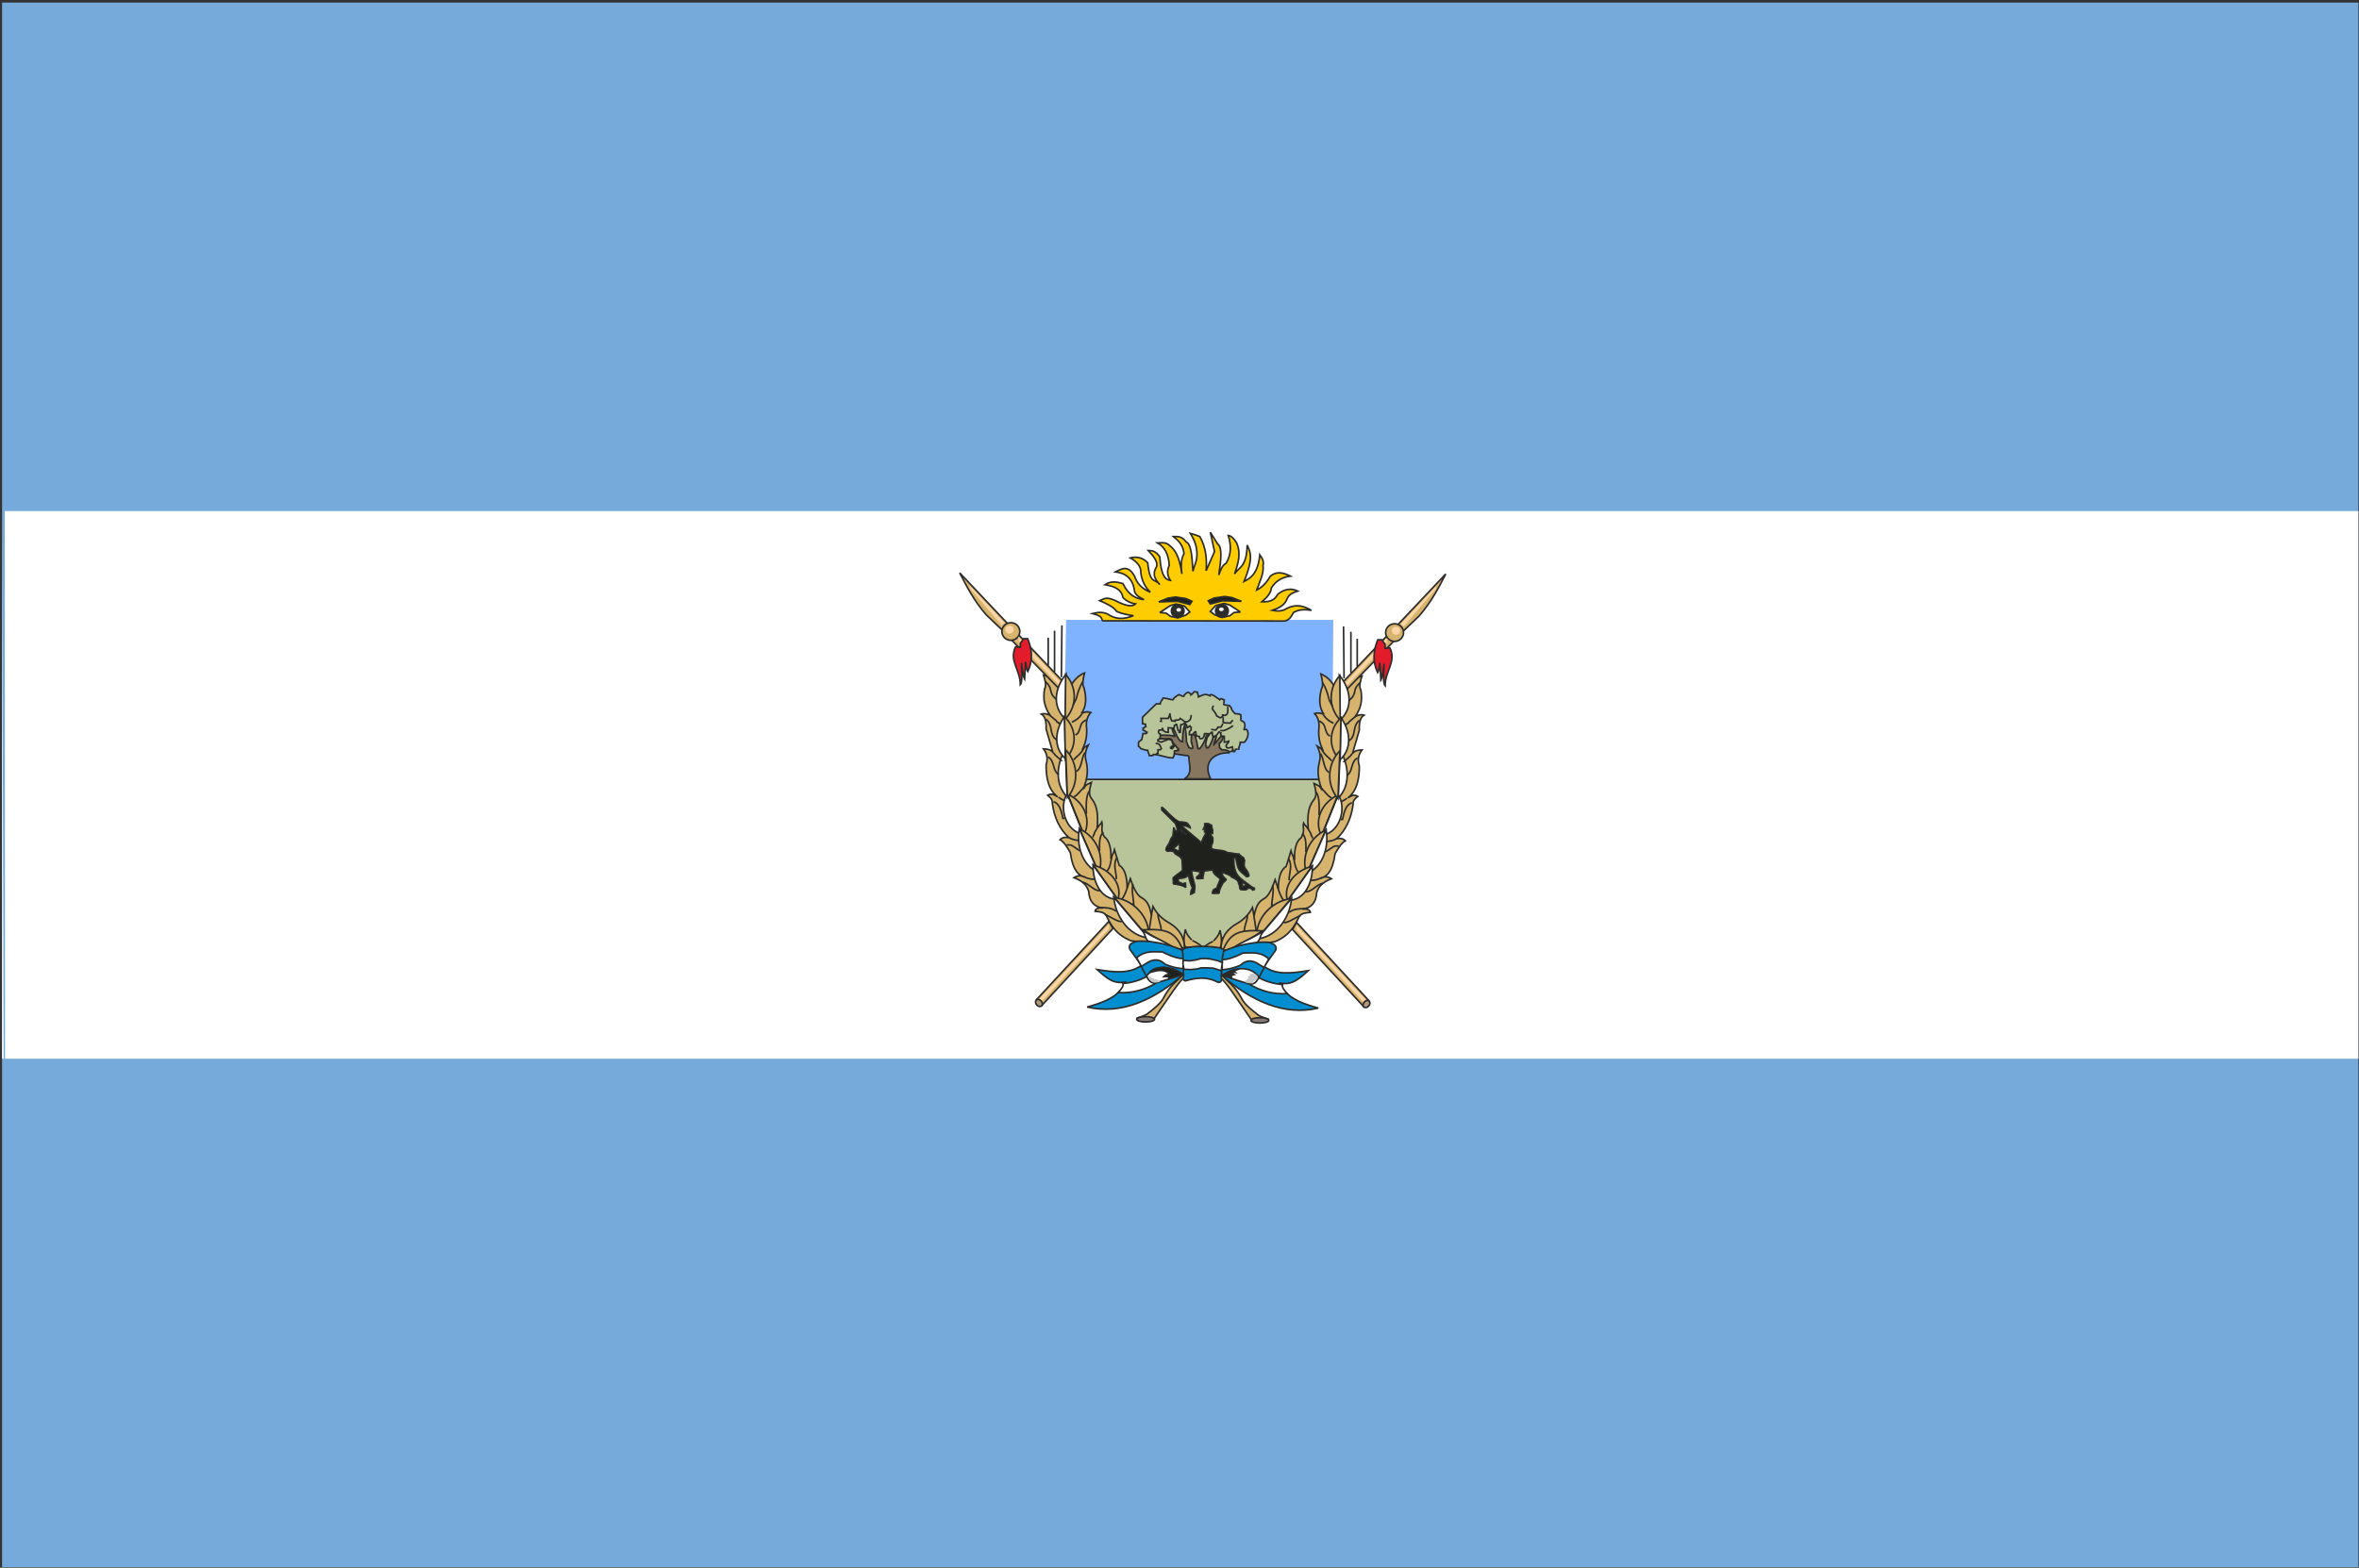 <?xml version="1.0" encoding="UTF-8" standalone="no"?>
<!-- Created with Inkscape (http://www.inkscape.org/) -->

<svg
   xmlns:dc="http://purl.org/dc/elements/1.1/"
   xmlns:cc="http://creativecommons.org/ns#"
   xmlns:rdf="http://www.w3.org/1999/02/22-rdf-syntax-ns#"
   xmlns:svg="http://www.w3.org/2000/svg"
   xmlns="http://www.w3.org/2000/svg"
   xmlns:xlink="http://www.w3.org/1999/xlink"
   xmlns:sodipodi="http://sodipodi.sourceforge.net/DTD/sodipodi-0.dtd"
   xmlns:inkscape="http://www.inkscape.org/namespaces/inkscape"
   version="1.1"
   width="390.685"
   height="259.684"
   viewBox="0 0 312.548 207.747"
   id="svg2"
   style="fill-rule:evenodd"
   inkscape:version="0.48.2 r9819"
   sodipodi:docname="Bandera_de_La_Pampa.svg">
  <rect x="0" y="0" width="312.548" height="207.747" fill="#333333" stroke="none"/>
  <sodipodi:namedview
     pagecolor="#ffffff"
     bordercolor="#666666"
     borderopacity="1"
     objecttolerance="10"
     gridtolerance="10"
     guidetolerance="10"
     inkscape:pageopacity="0"
     inkscape:pageshadow="2"
     inkscape:window-width="1024"
     inkscape:window-height="553"
     id="namedview3317"
     showgrid="false"
     fit-margin-top="0"
     fit-margin-left="0"
     fit-margin-right="0"
     fit-margin-bottom="0"
     inkscape:zoom="14.207307"
     inkscape:cx="206.2205"
     inkscape:cy="98.944963"
     inkscape:window-x="-4"
     inkscape:window-y="-4"
     inkscape:window-maximized="1"
     inkscape:current-layer="svg2" />
  <defs
     id="defs330">
    <inkscape:perspective
       sodipodi:type="inkscape:persp3d"
       inkscape:vp_x="0 : 100 : 1"
       inkscape:vp_y="0 : 1000 : 0"
       inkscape:vp_z="300 : 100 : 1"
       inkscape:persp3d-origin="150 : 66.666667 : 1"
       id="perspective7996" />
    <clipPath
       id="clipPath7998">
      <path
         id="path8000"
         d="m 11600200,27707200 c 0,0 -65220,-175610 -667340,-130470 -572020,45170 -898140,40160 -998510,0 -105370,-40130 -195680,-65210 -341190,-95310 -120440,-20090 -366300,-45180 -301050,-40170 -125420,-15030 -240850,0 -240850,0 0,0 -25070,20080 40150,-85300 55200,-85300 170600,-125410 321110,-301060 48730,-56850 805430,-12790 863020,0 70270,15070 150550,10060 180660,0 30090,-10020 371280,-15030 521830,0 185200,40290 451640,57960 492000,57520 105900,-1160 145240,103060 160260,273650 15070,175630 25110,65250 -30090,321140 z"
         inkscape:connector-curvature="0" />
    </clipPath>
    <clipPath
       id="clipPath8002">
      <path
         id="path8004"
         d="m 11018100,29368000 c 0,0 -371290,90310 -426490,-40170 -30100,-65200 -50150,-566970 -275970,-727530 -230830,-155570 -332600,-290020 -824420,-666110 -150640,-115190 -294530,-196920 -349680,-292240 -40170,-70260 -45180,-165580 -90340,-200730 0,0 281020,-30100 732580,80280 0,0 -65250,220780 80290,296050 80280,40130 265950,316130 551940,451580 270920,125450 436500,577030 521800,822900 95360,270960 80290,275970 80290,275970 z"
         inkscape:connector-curvature="0" />
    </clipPath>
    <clipPath
       id="clipPath8006">
      <path
         id="path8008"
         d="m 9673400,29448300 c 0,0 361270,-70260 426490,-40160 65220,35150 135470,-411450 366280,-571980 265950,-180650 702480,-521840 1133980,-1128970 0,0 -95320,-175610 -516800,-120410 0,0 -10060,205710 -55180,285990 -50190,80290 -275970,411450 -562000,521830 -285990,110360 -506780,426490 -602090,697450 -95320,270960 -190680,356250 -190680,356250 z"
         inkscape:connector-curvature="0" />
    </clipPath>
    <inkscape:perspective
       sodipodi:type="inkscape:persp3d"
       inkscape:vp_x="0 : 100 : 1"
       inkscape:vp_y="0 : 1000 : 0"
       inkscape:vp_z="300 : 100 : 1"
       inkscape:persp3d-origin="150 : 66.666667 : 1"
       id="perspective6388" />
    <clipPath
       id="clipPath6390">
      <path
         id="path6392"
         d="m 11600200,27707200 c 0,0 -65220,-175610 -667340,-130470 -572020,45170 -898140,40160 -998510,0 -105370,-40130 -195680,-65210 -341190,-95310 -120440,-20090 -366300,-45180 -301050,-40170 -125420,-15030 -240850,0 -240850,0 0,0 -25070,20080 40150,-85300 55200,-85300 170600,-125410 321110,-301060 48730,-56850 805430,-12790 863020,0 70270,15070 150550,10060 180660,0 30090,-10020 371280,-15030 521830,0 185200,40290 451640,57960 492000,57520 105900,-1160 145240,103060 160260,273650 15070,175630 25110,65250 -30090,321140 z"
         inkscape:connector-curvature="0" />
    </clipPath>
    <clipPath
       id="clipPath6394">
      <path
         id="path6396"
         d="m 11018100,29368000 c 0,0 -371290,90310 -426490,-40170 -30100,-65200 -50150,-566970 -275970,-727530 -230830,-155570 -332600,-290020 -824420,-666110 -150640,-115190 -294530,-196920 -349680,-292240 -40170,-70260 -45180,-165580 -90340,-200730 0,0 281020,-30100 732580,80280 0,0 -65250,220780 80290,296050 80280,40130 265950,316130 551940,451580 270920,125450 436500,577030 521800,822900 95360,270960 80290,275970 80290,275970 z"
         inkscape:connector-curvature="0" />
    </clipPath>
    <clipPath
       id="clipPath6398">
      <path
         id="path6400"
         d="m 9673400,29448300 c 0,0 361270,-70260 426490,-40160 65220,35150 135470,-411450 366280,-571980 265950,-180650 702480,-521840 1133980,-1128970 0,0 -95320,-175610 -516800,-120410 0,0 -10060,205710 -55180,285990 -50190,80290 -275970,411450 -562000,521830 -285990,110360 -506780,426490 -602090,697450 -95320,270960 -190680,356250 -190680,356250 z"
         inkscape:connector-curvature="0" />
    </clipPath>
    <inkscape:perspective
       sodipodi:type="inkscape:persp3d"
       inkscape:vp_x="0 : 100 : 1"
       inkscape:vp_y="0 : 1000 : 0"
       inkscape:vp_z="300 : 100 : 1"
       inkscape:persp3d-origin="150 : 66.666667 : 1"
       id="perspective765" />
    <clipPath
       id="clipPath4551">
      <path
         id="path4553"
         d="m 11600200,27707200 c 0,0 -65220,-175610 -667340,-130470 -572020,45170 -898140,40160 -998510,0 -105370,-40130 -195680,-65210 -341190,-95310 -120440,-20090 -366300,-45180 -301050,-40170 -125420,-15030 -240850,0 -240850,0 0,0 -25070,20080 40150,-85300 55200,-85300 170600,-125410 321110,-301060 48730,-56850 805430,-12790 863020,0 70270,15070 150550,10060 180660,0 30090,-10020 371280,-15030 521830,0 185200,40290 451640,57960 492000,57520 105900,-1160 145240,103060 160260,273650 15070,175630 25110,65250 -30090,321140 z"
         inkscape:connector-curvature="0" />
    </clipPath>
    <clipPath
       id="clipPath4555">
      <path
         id="path4557"
         d="m 11018100,29368000 c 0,0 -371290,90310 -426490,-40170 -30100,-65200 -50150,-566970 -275970,-727530 -230830,-155570 -332600,-290020 -824420,-666110 -150640,-115190 -294530,-196920 -349680,-292240 -40170,-70260 -45180,-165580 -90340,-200730 0,0 281020,-30100 732580,80280 0,0 -65250,220780 80290,296050 80280,40130 265950,316130 551940,451580 270920,125450 436500,577030 521800,822900 95360,270960 80290,275970 80290,275970 z"
         inkscape:connector-curvature="0" />
    </clipPath>
    <clipPath
       id="clipPath4559">
      <path
         id="path4561"
         d="m 9673400,29448300 c 0,0 361270,-70260 426490,-40160 65220,35150 135470,-411450 366280,-571980 265950,-180650 702480,-521840 1133980,-1128970 0,0 -95320,-175610 -516800,-120410 0,0 -10060,205710 -55180,285990 -50190,80290 -275970,411450 -562000,521830 -285990,110360 -506780,426490 -602090,697450 -95320,270960 -190680,356250 -190680,356250 z"
         inkscape:connector-curvature="0" />
    </clipPath>
    <linearGradient
       gradientUnits="userSpaceOnUse"
       y2="28778046"
       x2="6258038.5"
       y1="29033866"
       x1="5850671.5"
       id="linearGradient5364"
       xlink:href="#linearGradient5358"
       inkscape:collect="always" />
    <marker
       markerUnits="strokeWidth"
       markerWidth="1"
       markerHeight="1"
       orient="auto"
       viewBox="0 0 1 1"
       id="marker15078"
       style="overflow:visible">
      <g
         transform="scale(0.009,0.009)"
         id="g15080">
        <path
           d="M -9,54 -9,-54 117,0 -9,54 z"
           id="path15082"
           inkscape:connector-curvature="0" />
      </g>
    </marker>
    <marker
       markerUnits="strokeWidth"
       markerWidth="1"
       markerHeight="1"
       orient="auto"
       viewBox="0 0 1 1"
       id="marker15084"
       style="overflow:visible">
      <g
         transform="scale(0.009,0.009)"
         id="g15086">
        <path
           d="M -27,54 -9,0 -27,-54 135,0 -27,54 z"
           id="path15088"
           inkscape:connector-curvature="0" />
      </g>
    </marker>
    <marker
       markerUnits="strokeWidth"
       markerWidth="1"
       markerHeight="1"
       orient="auto"
       viewBox="0 0 1 1"
       id="marker15090"
       style="overflow:visible">
      <g
         transform="scale(0.009,0.009)"
         id="g15092">
        <path
           d="m -9,0 0,-45 c 0,-6.708 11.808,-11.58 18,-9 l 108,45 c 3.916,1.631 9,4.758 9,9 0,4.242 -5.084,7.369 -9,9 L 9,54 C 2.808,56.58 -9,51.708 -9,45 L -9,0 z"
           id="path15094"
           inkscape:connector-curvature="0" />
      </g>
    </marker>
    <marker
       markerUnits="strokeWidth"
       markerWidth="1"
       markerHeight="1"
       orient="auto"
       viewBox="0 0 1 1"
       id="marker15096"
       style="overflow:visible">
      <g
         transform="scale(0.009,0.009)"
         id="g15098">
        <path
           d="M -54,0 C -54,29.807 -29.807,54 0,54 29.807,54 54,29.807 54,0 54,-29.807 29.807,-54 0,-54 -29.807,-54 -54,-29.807 -54,0 z"
           id="path15100"
           inkscape:connector-curvature="0" />
      </g>
    </marker>
    <marker
       markerUnits="strokeWidth"
       markerWidth="1"
       markerHeight="1"
       orient="auto"
       viewBox="0 0 1 1"
       id="marker15102"
       style="overflow:visible">
      <g
         transform="scale(0.009,0.009)"
         id="g15104">
        <path
           d="M -63,0 0,63 63,0 0,-63 -63,0 z"
           id="path15106"
           inkscape:connector-curvature="0" />
      </g>
    </marker>
    <marker
       markerUnits="strokeWidth"
       markerWidth="1"
       markerHeight="1"
       orient="auto"
       viewBox="0 0 1 1"
       id="marker15108"
       style="overflow:visible">
      <g
         transform="scale(0.009,0.009)"
         id="g15110">
        <path
           d="m 18,-54 90,0 L 63,0 108,54 18,54 -36,0 18,-54 z"
           id="path15112"
           inkscape:connector-curvature="0" />
      </g>
    </marker>
    <marker
       markerUnits="strokeWidth"
       markerWidth="1"
       markerHeight="1"
       orient="auto"
       viewBox="0 0 1 1"
       id="marker15114"
       style="overflow:visible">
      <g
         transform="scale(0.009,0.009)"
         id="g15116">
        <path
           d="m -36,0 54,-54 36,0 -36,36 9,0 36,-36 36,0 -36,36 9,0 36,-36 36,0 L 90,0 144,54 108,54 72,18 63,18 99,54 63,54 27,18 18,18 54,54 18,54 -36,0 z"
           id="path15118"
           inkscape:connector-curvature="0" />
      </g>
    </marker>
    <marker
       markerUnits="strokeWidth"
       markerWidth="1"
       markerHeight="1"
       orient="auto"
       viewBox="0 0 1 1"
       id="marker15120"
       style="overflow:visible">
      <g
         transform="scale(0.009,0.009)"
         id="g15122">
        <path
           d="M 0,45 -45,0 0,-45 45,0 0,45 z M 0,63 -63,0 0,-63 63,0 0,63 z"
           id="path15124"
           inkscape:connector-curvature="0" />
      </g>
    </marker>
    <filter
       id="filter15126"
       color-interpolation-filters="sRGB">
      <feBlend
         id="feBlend15128"
         result="blend"
         in="SourceGraphic"
         in2="BackgroundImage"
         mode="multiply" />
      <feComposite
         id="feComposite15130"
         result="comp"
         operator="in"
         in2="SourceAlpha"
         in="blend" />
    </filter>
    <filter
       id="filter15132"
       color-interpolation-filters="sRGB">
      <feBlend
         id="feBlend15134"
         result="blend"
         in="SourceGraphic"
         in2="BackgroundImage"
         mode="screen" />
      <feComposite
         id="feComposite15136"
         result="comp"
         operator="in"
         in2="SourceAlpha"
         in="blend" />
    </filter>
    <filter
       id="filter15138"
       color-interpolation-filters="sRGB">
      <feComponentTransfer
         id="feComponentTransfer15140">
        <feFuncR
           id="feFuncR15142"
           offset="-0.055"
           exponent=".417"
           amplitude="1.055"
           type="gamma" />
        <feFuncG
           id="feFuncG15144"
           offset="-0.055"
           exponent=".417"
           amplitude="1.055"
           type="gamma" />
        <feFuncB
           id="feFuncB15146"
           offset="-0.055"
           exponent=".417"
           amplitude="1.055"
           type="gamma" />
      </feComponentTransfer>
      <feComponentTransfer
         id="feComponentTransfer15148">
        <feFuncR
           id="feFuncR15150"
           intercept="1"
           slope="-1"
           type="linear" />
        <feFuncG
           id="feFuncG15152"
           intercept="1"
           slope="-1"
           type="linear" />
        <feFuncB
           id="feFuncB15154"
           intercept="1"
           slope="-1"
           type="linear" />
        <feFuncA
           id="feFuncA15156"
           intercept="0"
           slope="1"
           type="linear" />
      </feComponentTransfer>
      <feComponentTransfer
         id="feComponentTransfer15158">
        <feFuncR
           id="feFuncR15160"
           offset="0"
           exponent="2.4"
           amplitude="1"
           type="gamma" />
        <feFuncG
           id="feFuncG15162"
           offset="0"
           exponent="2.4"
           amplitude="1"
           type="gamma" />
        <feFuncB
           id="feFuncB15164"
           offset="0"
           exponent="2.4"
           amplitude="1"
           type="gamma" />
      </feComponentTransfer>
    </filter>
    <marker
       markerUnits="strokeWidth"
       markerWidth="1"
       markerHeight="1"
       orient="auto"
       viewBox="0 0 1 1"
       id="DefaultArrow2"
       style="overflow:visible">
      <g
         transform="scale(0.009,0.009)"
         id="g3145">
        <path
           d="M -9,54 -9,-54 117,0 -9,54 z"
           id="path3147"
           inkscape:connector-curvature="0" />
      </g>
    </marker>
    <marker
       markerUnits="strokeWidth"
       markerWidth="1"
       markerHeight="1"
       orient="auto"
       viewBox="0 0 1 1"
       id="DefaultArrow3"
       style="overflow:visible">
      <g
         transform="scale(0.009,0.009)"
         id="g3150">
        <path
           d="M -27,54 -9,0 -27,-54 135,0 -27,54 z"
           id="path3152"
           inkscape:connector-curvature="0" />
      </g>
    </marker>
    <marker
       markerUnits="strokeWidth"
       markerWidth="1"
       markerHeight="1"
       orient="auto"
       viewBox="0 0 1 1"
       id="DefaultArrow4"
       style="overflow:visible">
      <g
         transform="scale(0.009,0.009)"
         id="g3155">
        <path
           d="m -9,0 0,-45 c 0,-6.708 11.808,-11.58 18,-9 l 108,45 c 3.916,1.631 9,4.758 9,9 0,4.242 -5.084,7.369 -9,9 L 9,54 C 2.808,56.58 -9,51.708 -9,45 L -9,0 z"
           id="path3157"
           inkscape:connector-curvature="0" />
      </g>
    </marker>
    <marker
       markerUnits="strokeWidth"
       markerWidth="1"
       markerHeight="1"
       orient="auto"
       viewBox="0 0 1 1"
       id="DefaultArrow5"
       style="overflow:visible">
      <g
         transform="scale(0.009,0.009)"
         id="g3160">
        <path
           d="M -54,0 C -54,29.807 -29.807,54 0,54 29.807,54 54,29.807 54,0 54,-29.807 29.807,-54 0,-54 -29.807,-54 -54,-29.807 -54,0 z"
           id="path3162"
           inkscape:connector-curvature="0" />
      </g>
    </marker>
    <marker
       markerUnits="strokeWidth"
       markerWidth="1"
       markerHeight="1"
       orient="auto"
       viewBox="0 0 1 1"
       id="DefaultArrow6"
       style="overflow:visible">
      <g
         transform="scale(0.009,0.009)"
         id="g3165">
        <path
           d="M -63,0 0,63 63,0 0,-63 -63,0 z"
           id="path3167"
           inkscape:connector-curvature="0" />
      </g>
    </marker>
    <marker
       markerUnits="strokeWidth"
       markerWidth="1"
       markerHeight="1"
       orient="auto"
       viewBox="0 0 1 1"
       id="DefaultArrow7"
       style="overflow:visible">
      <g
         transform="scale(0.009,0.009)"
         id="g3170">
        <path
           d="m 18,-54 90,0 L 63,0 108,54 18,54 -36,0 18,-54 z"
           id="path3172"
           inkscape:connector-curvature="0" />
      </g>
    </marker>
    <marker
       markerUnits="strokeWidth"
       markerWidth="1"
       markerHeight="1"
       orient="auto"
       viewBox="0 0 1 1"
       id="DefaultArrow8"
       style="overflow:visible">
      <g
         transform="scale(0.009,0.009)"
         id="g3175">
        <path
           d="m -36,0 54,-54 36,0 -36,36 9,0 36,-36 36,0 -36,36 9,0 36,-36 36,0 L 90,0 144,54 108,54 72,18 63,18 99,54 63,54 27,18 18,18 54,54 18,54 -36,0 z"
           id="path3177"
           inkscape:connector-curvature="0" />
      </g>
    </marker>
    <marker
       markerUnits="strokeWidth"
       markerWidth="1"
       markerHeight="1"
       orient="auto"
       viewBox="0 0 1 1"
       id="DefaultArrow9"
       style="overflow:visible">
      <g
         transform="scale(0.009,0.009)"
         id="g3180">
        <path
           d="M 0,45 -45,0 0,-45 45,0 0,45 z M 0,63 -63,0 0,-63 63,0 0,63 z"
           id="path3182"
           inkscape:connector-curvature="0" />
      </g>
    </marker>
    <filter
       id="StainedFilter"
       color-interpolation-filters="sRGB">
      <feBlend
         id="feBlend3185"
         result="blend"
         in="SourceGraphic"
         in2="BackgroundImage"
         mode="multiply" />
      <feComposite
         id="feComposite3187"
         result="comp"
         operator="in"
         in2="SourceAlpha"
         in="blend" />
    </filter>
    <filter
       id="BleachFilter"
       color-interpolation-filters="sRGB">
      <feBlend
         id="feBlend3190"
         result="blend"
         in="SourceGraphic"
         in2="BackgroundImage"
         mode="screen" />
      <feComposite
         id="feComposite3192"
         result="comp"
         operator="in"
         in2="SourceAlpha"
         in="blend" />
    </filter>
    <filter
       id="InvertTransparencyBitmapFilter"
       color-interpolation-filters="sRGB">
      <feComponentTransfer
         id="feComponentTransfer3195">
        <feFuncR
           id="feFuncR3197"
           offset="-0.055"
           exponent=".417"
           amplitude="1.055"
           type="gamma" />
        <feFuncG
           id="feFuncG3199"
           offset="-0.055"
           exponent=".417"
           amplitude="1.055"
           type="gamma" />
        <feFuncB
           id="feFuncB3201"
           offset="-0.055"
           exponent=".417"
           amplitude="1.055"
           type="gamma" />
      </feComponentTransfer>
      <feComponentTransfer
         id="feComponentTransfer3203">
        <feFuncR
           id="feFuncR3205"
           intercept="1"
           slope="-1"
           type="linear" />
        <feFuncG
           id="feFuncG3207"
           intercept="1"
           slope="-1"
           type="linear" />
        <feFuncB
           id="feFuncB3209"
           intercept="1"
           slope="-1"
           type="linear" />
        <feFuncA
           id="feFuncA3211"
           intercept="0"
           slope="1"
           type="linear" />
      </feComponentTransfer>
      <feComponentTransfer
         id="feComponentTransfer3213">
        <feFuncR
           id="feFuncR3215"
           offset="0"
           exponent="2.4"
           amplitude="1"
           type="gamma" />
        <feFuncG
           id="feFuncG3217"
           offset="0"
           exponent="2.4"
           amplitude="1"
           type="gamma" />
        <feFuncB
           id="feFuncB3219"
           offset="0"
           exponent="2.4"
           amplitude="1"
           type="gamma" />
      </feComponentTransfer>
    </filter>
    <linearGradient
       id="XMLID_54_"
       gradientUnits="userSpaceOnUse"
       x1="90.558"
       y1="132.741"
       x2="93.577"
       y2="131.232">
      <stop
         offset="0"
         style="stop-color:#FE0007"
         id="stop5871" />
      <stop
         offset="1"
         style="stop-color:#DD0006"
         id="stop5873" />
    </linearGradient>
    <linearGradient
       id="XMLID_55_"
       gradientUnits="userSpaceOnUse"
       x1="89.391"
       y1="91.895"
       x2="93.68"
       y2="89.75">
      <stop
         offset="0"
         style="stop-color:#FE0007"
         id="stop5878" />
      <stop
         offset="1"
         style="stop-color:#DD0006"
         id="stop5880" />
    </linearGradient>
    <linearGradient
       id="XMLID_56_"
       gradientUnits="userSpaceOnUse"
       x1="82.252"
       y1="80.806"
       x2="90.447"
       y2="80.806"
       gradientTransform="translate(2.831,73.297)">
      <stop
         offset="0"
         style="stop-color:#FE0007"
         id="stop5885" />
      <stop
         offset="1"
         style="stop-color:#8F0000"
         id="stop5887" />
    </linearGradient>
    <linearGradient
       id="XMLID_57_"
       gradientUnits="userSpaceOnUse"
       x1="94.805"
       y1="81.45"
       x2="102.092"
       y2="81.45"
       gradientTransform="translate(2.831,73.297)">
      <stop
         offset="0"
         style="stop-color:#BE0005"
         id="stop5892" />
      <stop
         offset="1"
         style="stop-color:#8F0000"
         id="stop5894" />
    </linearGradient>
    <linearGradient
       id="XMLID_58_"
       gradientUnits="userSpaceOnUse"
       x1="86.978"
       y1="151.106"
       x2="88.029"
       y2="153.467"
       gradientTransform="translate(2.831,73.297)">
      <stop
         offset="0"
         style="stop-color:#BABABA"
         id="stop5913" />
      <stop
         offset="0.007"
         style="stop-color:#BCBCBC"
         id="stop5915" />
      <stop
         offset="0.128"
         style="stop-color:#D4D4D4"
         id="stop5917" />
      <stop
         offset="0.263"
         style="stop-color:#E7E7E7"
         id="stop5919" />
      <stop
         offset="0.421"
         style="stop-color:#F5F5F5"
         id="stop5921" />
      <stop
         offset="0.621"
         style="stop-color:#FDFDFD"
         id="stop5923" />
      <stop
         offset="1"
         style="stop-color:#FFFFFF"
         id="stop5925" />
    </linearGradient>
    <linearGradient
       y2="154.128"
       x2="80.075"
       y1="155.745"
       x1="83.611"
       gradientUnits="userSpaceOnUse"
       id="XMLID_43_"
       gradientTransform="matrix(1.841,0,0,1.942,251.33,143.415)">
      <stop
         id="stop5654"
         style="stop-color:#BABABA"
         offset="0" />
      <stop
         id="stop5656"
         style="stop-color:#BCBCBC"
         offset="0.007" />
      <stop
         id="stop5658"
         style="stop-color:#D4D4D4"
         offset="0.128" />
      <stop
         id="stop5660"
         style="stop-color:#E7E7E7"
         offset="0.263" />
      <stop
         id="stop5662"
         style="stop-color:#F5F5F5"
         offset="0.421" />
      <stop
         id="stop5664"
         style="stop-color:#FDFDFD"
         offset="0.621" />
      <stop
         id="stop5666"
         style="stop-color:#FFFFFF"
         offset="1" />
    </linearGradient>
    <linearGradient
       y2="154.194"
       x2="112.175"
       y1="154.194"
       x1="102.034"
       gradientUnits="userSpaceOnUse"
       id="XMLID_44_"
       gradientTransform="matrix(1.841,0,0,1.942,251.33,143.415)">
      <stop
         id="stop5717"
         style="stop-color:#BABABA"
         offset="0" />
      <stop
         id="stop5719"
         style="stop-color:#BCBCBC"
         offset="0.007" />
      <stop
         id="stop5721"
         style="stop-color:#D4D4D4"
         offset="0.128" />
      <stop
         id="stop5723"
         style="stop-color:#E7E7E7"
         offset="0.263" />
      <stop
         id="stop5725"
         style="stop-color:#F5F5F5"
         offset="0.421" />
      <stop
         id="stop5727"
         style="stop-color:#FDFDFD"
         offset="0.621" />
      <stop
         id="stop5729"
         style="stop-color:#FFFFFF"
         offset="1" />
    </linearGradient>
    <linearGradient
       y2="149.968"
       x2="101.49"
       y1="149.968"
       x1="83.584"
       gradientUnits="userSpaceOnUse"
       id="XMLID_45_">
      <stop
         id="stop5736"
         style="stop-color:#BFBFBF"
         offset="0" />
      <stop
         id="stop5738"
         style="stop-color:#C4C4C4"
         offset="0.033" />
      <stop
         id="stop5740"
         style="stop-color:#DEDEDE"
         offset="0.26" />
      <stop
         id="stop5742"
         style="stop-color:#F0F0F0"
         offset="0.493" />
      <stop
         id="stop5744"
         style="stop-color:#FBFBFB"
         offset="0.736" />
      <stop
         id="stop5746"
         style="stop-color:#FFFFFF"
         offset="1" />
    </linearGradient>
    <linearGradient
       y2="158.155"
       x2="85.96"
       y1="158.155"
       x1="72.54"
       gradientUnits="userSpaceOnUse"
       id="XMLID_46_"
       gradientTransform="matrix(1.841,0,0,1.942,251.33,143.415)">
      <stop
         id="stop5751"
         style="stop-color:#BABABA"
         offset="0" />
      <stop
         id="stop5753"
         style="stop-color:#BCBCBC"
         offset="0.007" />
      <stop
         id="stop5755"
         style="stop-color:#D4D4D4"
         offset="0.128" />
      <stop
         id="stop5757"
         style="stop-color:#E7E7E7"
         offset="0.263" />
      <stop
         id="stop5759"
         style="stop-color:#F5F5F5"
         offset="0.421" />
      <stop
         id="stop5761"
         style="stop-color:#FDFDFD"
         offset="0.621" />
      <stop
         id="stop5763"
         style="stop-color:#FFFFFF"
         offset="1" />
    </linearGradient>
    <linearGradient
       y2="157.483"
       x2="92.706"
       y1="162.406"
       x1="90.54"
       gradientUnits="userSpaceOnUse"
       id="XMLID_47_"
       gradientTransform="matrix(1.841,0,0,1.942,251.33,143.415)">
      <stop
         id="stop5768"
         style="stop-color:#BABABA"
         offset="0" />
      <stop
         id="stop5770"
         style="stop-color:#BCBCBC"
         offset="0.007" />
      <stop
         id="stop5772"
         style="stop-color:#D4D4D4"
         offset="0.128" />
      <stop
         id="stop5774"
         style="stop-color:#E7E7E7"
         offset="0.263" />
      <stop
         id="stop5776"
         style="stop-color:#F5F5F5"
         offset="0.421" />
      <stop
         id="stop5778"
         style="stop-color:#FDFDFD"
         offset="0.621" />
      <stop
         id="stop5780"
         style="stop-color:#FFFFFF"
         offset="1" />
    </linearGradient>
    <linearGradient
       y2="158.823"
       x2="110.182"
       y1="158.823"
       x1="94.898"
       gradientUnits="userSpaceOnUse"
       id="XMLID_48_"
       gradientTransform="matrix(1.841,0,0,1.942,251.33,143.415)">
      <stop
         id="stop5785"
         style="stop-color:#BABABA"
         offset="0" />
      <stop
         id="stop5787"
         style="stop-color:#BCBCBC"
         offset="0.007" />
      <stop
         id="stop5789"
         style="stop-color:#D4D4D4"
         offset="0.128" />
      <stop
         id="stop5791"
         style="stop-color:#E7E7E7"
         offset="0.263" />
      <stop
         id="stop5793"
         style="stop-color:#F5F5F5"
         offset="0.421" />
      <stop
         id="stop5795"
         style="stop-color:#FDFDFD"
         offset="0.621" />
      <stop
         id="stop5797"
         style="stop-color:#FFFFFF"
         offset="1" />
    </linearGradient>
    <linearGradient
       y2="156.304"
       x2="97.003"
       y1="153.086"
       x1="99.234"
       gradientUnits="userSpaceOnUse"
       id="XMLID_49_"
       gradientTransform="matrix(1.841,0,0,1.942,251.33,143.415)">
      <stop
         id="stop5802"
         style="stop-color:#BABABA"
         offset="0" />
      <stop
         id="stop5804"
         style="stop-color:#BCBCBC"
         offset="0.007" />
      <stop
         id="stop5806"
         style="stop-color:#D4D4D4"
         offset="0.128" />
      <stop
         id="stop5808"
         style="stop-color:#E7E7E7"
         offset="0.263" />
      <stop
         id="stop5810"
         style="stop-color:#F5F5F5"
         offset="0.421" />
      <stop
         id="stop5812"
         style="stop-color:#FDFDFD"
         offset="0.621" />
      <stop
         id="stop5814"
         style="stop-color:#FFFFFF"
         offset="1" />
    </linearGradient>
    <linearGradient
       y2="176.222"
       x2="84.623"
       y1="162.306"
       x1="84.623"
       gradientUnits="userSpaceOnUse"
       id="XMLID_50_"
       gradientTransform="matrix(1.841,0,0,1.942,251.33,143.415)">
      <stop
         id="stop5819"
         style="stop-color:#BABABA"
         offset="0" />
      <stop
         id="stop5821"
         style="stop-color:#BCBCBC"
         offset="0.007" />
      <stop
         id="stop5823"
         style="stop-color:#D4D4D4"
         offset="0.128" />
      <stop
         id="stop5825"
         style="stop-color:#E7E7E7"
         offset="0.263" />
      <stop
         id="stop5827"
         style="stop-color:#F5F5F5"
         offset="0.421" />
      <stop
         id="stop5829"
         style="stop-color:#FDFDFD"
         offset="0.621" />
      <stop
         id="stop5831"
         style="stop-color:#FFFFFF"
         offset="1" />
    </linearGradient>
    <linearGradient
       y2="176.223"
       x2="98.847"
       y1="162.306"
       x1="98.847"
       gradientUnits="userSpaceOnUse"
       id="XMLID_51_"
       gradientTransform="matrix(1.841,0,0,1.942,251.33,143.415)">
      <stop
         id="stop5836"
         style="stop-color:#BABABA"
         offset="0" />
      <stop
         id="stop5838"
         style="stop-color:#BCBCBC"
         offset="0.007" />
      <stop
         id="stop5840"
         style="stop-color:#D4D4D4"
         offset="0.128" />
      <stop
         id="stop5842"
         style="stop-color:#E7E7E7"
         offset="0.263" />
      <stop
         id="stop5844"
         style="stop-color:#F5F5F5"
         offset="0.421" />
      <stop
         id="stop5846"
         style="stop-color:#FDFDFD"
         offset="0.621" />
      <stop
         id="stop5848"
         style="stop-color:#FFFFFF"
         offset="1" />
    </linearGradient>
    <clipPath
       id="id3">
      <path
         id="path16-4"
         d="m 11600200,27707200 c 0,0 -65220,-175610 -667340,-130470 -572020,45170 -898140,40160 -998510,0 -105370,-40130 -195680,-65210 -341190,-95310 -120440,-20090 -366300,-45180 -301050,-40170 -125420,-15030 -240850,0 -240850,0 0,0 -25070,20080 40150,-85300 55200,-85300 170600,-125410 321110,-301060 48730,-56850 805430,-12790 863020,0 70270,15070 150550,10060 180660,0 30090,-10020 371280,-15030 521830,0 185200,40290 451640,57960 492000,57520 105900,-1160 145240,103060 160260,273650 15070,175630 25110,65250 -30090,321140 z"
         inkscape:connector-curvature="0" />
    </clipPath>
    <clipPath
       id="id2">
      <path
         id="path13"
         d="m 11018100,29368000 c 0,0 -371290,90310 -426490,-40170 -30100,-65200 -50150,-566970 -275970,-727530 -230830,-155570 -332600,-290020 -824420,-666110 -150640,-115190 -294530,-196920 -349680,-292240 -40170,-70260 -45180,-165580 -90340,-200730 0,0 281020,-30100 732580,80280 0,0 -65250,220780 80290,296050 80280,40130 265950,316130 551940,451580 270920,125450 436500,577030 521800,822900 95360,270960 80290,275970 80290,275970 z"
         inkscape:connector-curvature="0" />
    </clipPath>
    <clipPath
       id="id1">
      <path
         id="path10-7"
         d="m 9673400,29448300 c 0,0 361270,-70260 426490,-40160 65220,35150 135470,-411450 366280,-571980 265950,-180650 702480,-521840 1133980,-1128970 0,0 -95320,-175610 -516800,-120410 0,0 -10060,205710 -55180,285990 -50190,80290 -275970,411450 -562000,521830 -285990,110360 -506780,426490 -602090,697450 -95320,270960 -190680,356250 -190680,356250 z"
         inkscape:connector-curvature="0" />
    </clipPath>
    <clipPath
       id="id0">
      <path
         id="path7"
         d="m 17842400,17373200 c 0,5159380 -3287490,9343450 -7341290,9343450 -4053800,0 -7341290,-4184070 -7341290,-9343450 0,-5159380 3287490,-9343450 7341290,-9343450 4053800,0 7341290,4184070 7341290,9343450 z"
         inkscape:connector-curvature="0" />
    </clipPath>
    <linearGradient
       id="linearGradient5358"
       inkscape:collect="always">
      <stop
         id="stop5360"
         offset="0"
         style="stop-color:#ffffff;stop-opacity:1;" />
      <stop
         id="stop5362"
         offset="1"
         style="stop-color:#ffffff;stop-opacity:0;" />
    </linearGradient>
    <inkscape:perspective
       id="perspective525"
       inkscape:persp3d-origin="372.04724 : 350.78739 : 1"
       inkscape:vp_z="744.09448 : 526.18109 : 1"
       inkscape:vp_y="0 : 1000 : 0"
       inkscape:vp_x="0 : 526.18109 : 1"
       sodipodi:type="inkscape:persp3d" />
  </defs>
  <g
     style="fill-rule:evenodd"
     id="g5918"
     transform="matrix(5.3872056e-6,0,0,5.3872056e-6,135.474,47.747)">
    <path
       style="font-size:16px;fill:none;stroke:none;stroke-width:0.786;marker-start:none;marker-end:none;font-family:Times New Roman"
       id="path3232"
       d="m -15436905,-8862955.1 c 5360035,0 9710360.9,5497950.5 9710360.9,12272207.5 0,6774339.6 -4350325.9,12272299.6 -9710360.9,12272299.6 -5360124,0 -9710450,-5497960 -9710450,-12272299.6 0,-6774257 4350326,-12272207.5 9710450,-12272207.5 z"
       inkscape:connector-curvature="0" />
    <g
       transform="matrix(88516.616,0,0,86888.447,-25587929,-3308864.6)"
       id="g5370"
       style="fill-rule:evenodd;stroke-width:0.501;stroke-linejoin:bevel" />
    <path
       style="fill:#23accd;fill-rule:evenodd;stroke:#000000;stroke-width:161685.797;stroke-linecap:round;stroke-linejoin:bevel"
       id="path5623"
       d=""
       inkscape:connector-curvature="0" />
    <path
       style="fill:none;stroke-width:0.501;stroke-linejoin:bevel"
       id="path5625"
       d=""
       inkscape:connector-curvature="0" />
    <path
       style="fill:none;stroke:#000000;stroke-width:161685.797;stroke-linecap:round;stroke-linejoin:bevel"
       id="path5680"
       d=""
       inkscape:connector-curvature="0" />
    <g
       transform="matrix(1.3,0,0,1.3,-10026078,-8848284.5)"
       id="g7637">
      <g
         inkscape:label="Capa 1"
         id="g6402"
         transform="matrix(148589.22,0,0,148024.68,-23458220,-20390560)">
        <rect
           style="fill:#75aadb;fill-opacity:1;fill-rule:evenodd;stroke:none"
           id="rect2274"
           width="300"
           height="200"
           x="79.857"
           y="138.005" />
        <path
           style="fill:#ffffff;fill-opacity:1;fill-rule:evenodd;stroke:none"
           d="m 79.857,203.005 0,70 0.202,0 -0.202,-70 z m 0.346,0 0.029,70 299.625,0 0,-70 -299.654,0 z"
           id="rect2337"
           sodipodi:nodetypes="ccccccccc"
           inkscape:connector-curvature="0" />
      </g>
    </g>
  </g>
  <g
     style="fill-rule:evenodd"
     id="g4"
     transform="matrix(0.186,0,0,0.163,135.888,56.401)">
    <g
       id="g6"
       transform="matrix(1.151,0,0,1.334,-220.856,-309.743)">
      <path
         d="m 217.437,351.1 164.344,0 -0.708,97.048 -155.135,-0.708 -9.209,-60.213 0.708,-36.127 z"
         inkscape:connector-curvature="0"
         id="path8"
         style="fill:#80b3ff;stroke:#80b3ff;stroke-width:1.003" />
      <path
         d="m 377.51,447.8 -151.188,0 3.187,27.972 23.369,41.072 27.971,26.91 21.598,7.789 40.364,-25.493 25.848,-39.656 8.851,-38.594 z"
         inkscape:connector-curvature="0"
         id="path10"
         style="fill:#b8c59a;stroke:#2c2c2b;stroke-width:1.003" />
      <path
         d="m 202.929,384.212 c 9.446,2.171 13.898,7.166 13.355,14.984 2.307,-7.71 5.835,-13.791 12.052,-16.287 -0.926,3.694 -1.58,7.17 -0.326,9.12 1.548,5.782 1.602,11.157 -1.628,15.636 1.954,-1.086 3.909,-1.303 5.863,-0.652 -2.009,2.117 -3.204,5.049 -2.606,9.772 0.33,5.38 -0.866,8.853 -2.28,12.053 1.086,-0.652 2.172,-1.303 3.257,-1.955 -1.574,3.067 -2.335,6.27 -1.303,9.772 1.759,6.797 0.12,11.895 -1.628,16.938 1.411,-2.823 2.606,-2.823 4.886,-3.908 -1.629,5.754 -1.52,7.817 0.325,10.097 3.811,4.774 3.807,11.073 3.258,17.59 0.76,-1.411 2.171,-2.171 2.931,-3.583 0.713,3.032 -1.241,4.772 1.629,9.121 3.149,1.954 4.235,7.926 3.909,13.355 0.434,-1.738 1.846,-3.801 2.28,-5.538 1.737,5.646 1.846,6.406 2.932,9.447 3.583,2.116 4.777,7.22 4.886,13.68 0.651,-1.845 1.303,-3.691 1.954,-5.537 1.509,4.197 3.722,10.025 7.003,11.564 2.633,1.6 4.696,3.338 6.026,10.586 0.326,-1.737 0.652,-3.475 0.978,-5.212 2.171,4.018 5.211,7.166 9.12,9.447 7.873,4.342 10.37,9.88 10.424,15.961 -11.075,-1.521 -22.15,-3.041 -33.225,-4.561 -8.919,-3.577 -12.496,-9.442 -15.31,-15.635 -1.737,-1.954 -4.234,-2.063 -6.84,-2.28 0,-1.195 1.846,-2.497 4.886,-1.955 -5.535,-0.753 -8.47,-4.126 -8.795,-10.097 -1.04,-3.257 -2.928,-6.081 -9.121,-8.47 2.172,-1.411 4.344,-1.52 6.515,-0.325 -3.368,-1.071 -7.171,-3.449 -8.795,-14.984 -2.28,-3.8 -4.071,-6.623 -6.352,-7.818 1.521,-1.411 2.986,-1.628 5.375,-1.303 -5.537,-5.103 -8.903,-11.943 -10.098,-20.521 0.007,-1.954 -0.322,-3.257 -2.931,-5.212 1.954,-1.142 3.365,-0.926 6.189,0.977 -6.096,-4.554 -7.176,-12.374 -7.166,-19.544 1.194,-3.474 0.651,-6.732 -1.629,-9.772 2.445,0.106 4.726,0.43 5.863,2.28 -1.411,-4.777 -2.823,-9.554 -4.234,-14.332 0.244,-5.484 -1.005,-7.981 -2.932,-9.121 2.01,-0.6 3.638,-0.056 5.212,0.652 -3.313,-5.51 -4.29,-9.148 -3.258,-15.961 1.471,-2.063 0.058,-6.406 -0.651,-8.469 z"
         inkscape:connector-curvature="0"
         id="path12"
         style="fill:#d7b46d;stroke:#2c2c2b;stroke-width:1.003" />
      <path
         d="m 187.619,359.782 26.711,27.687 -1.955,4.886 -28.99,-29.316 4.234,-3.257 z"
         inkscape:connector-curvature="0"
         id="path14"
         style="fill:#d7b46d;stroke:#2c2c2b;stroke-width:1.003" />
      <path
         d="m 239.355,351.157 112.914,0.113 c 2.717,-0.756 3.554,-1.84 5.399,-5.214 3.692,-2.069 7.386,-1.849 11.079,-1.303 -4.343,-2.396 -8.903,-4.139 -14.989,-1.303 -3.042,2.07 -6.083,1.85 -9.124,1.303 4.022,-1.408 7.717,-3.144 9.124,-7.169 1.082,-2.61 3.69,-3.695 6.517,-4.562 -4.128,-1.954 -8.256,-1.302 -12.383,1.955 -2.168,4.247 -5.863,4.677 -9.775,4.562 2.936,-2.497 5.544,-5.102 5.865,-8.472 2.607,-4.127 6.518,-6.516 11.731,-7.169 -4.128,-1.962 -8.256,-3.27 -12.383,0 -2.39,4.128 -5.214,6.952 -8.472,8.473 1.998,-5.228 4.691,-10.688 3.91,-14.99 0.651,-1.737 0,-3.91 -1.955,-6.517 -1.078,10.882 -5.209,14.132 -9.775,16.293 6.134,-14.696 3.795,-18.095 1.955,-22.158 -0.26,7.566 -1.462,9.482 -2.607,11.731 -1.521,2.389 -3.693,3.476 -5.214,5.865 2.498,-7.114 4.018,-12.654 1.304,-18.9 -1.739,-2.823 -3.477,-4.343 -5.214,-4.562 1.846,5.649 2.063,11.297 -1.303,16.945 -2.024,0.882 -3.409,3.679 -4.562,7.169 1.417,-8.916 2.29,-16.96 -0.652,-18.9 -1.521,-2.389 -3.041,-4.779 -4.562,-7.169 0.869,3.911 1.738,7.821 2.607,11.731 -1.738,3.91 -3.476,7.821 -5.214,11.731 0.597,-7.332 -0.163,-14.392 -3.91,-20.855 -1.521,-0.651 -3.476,-1.303 -5.865,-1.955 2.611,4.232 4.786,8.792 3.91,15.641 -0.435,2.173 -1.847,5.322 -2.281,7.494 -0.598,-9.068 -1.033,-16.671 -4.236,-17.921 -2.607,-3.523 -5.214,-3.28 -7.821,-3.259 3.153,2.495 5.979,5.317 6.517,10.428 -2.07,3.582 -1.85,7.928 -1.303,12.382 -1.082,-6.956 -2.6,-13.476 -7.169,-16.944 -2.607,-2.736 -5.214,-1.998 -7.82,-1.956 3.909,2.282 6.733,6.192 7.168,13.686 -1.52,3.042 -1.303,6.083 0.652,9.124 -2.744,-0.401 -5.667,-2.172 -6.517,-14.337 -2.39,-3.484 -4.78,-3.915 -7.169,-3.911 3.504,3.612 6.057,7.034 5.214,9.776 -2.75,4.652 -1.389,7.31 1.955,11.079 -2.824,-4.127 -5.974,0.54 -7.495,-13.36 -3.259,-3.475 -7.495,-3.801 -10.753,-2.933 4.073,2.281 6.788,5.106 6.517,9.124 0.652,4.779 2.607,8.689 5.866,11.731 -4.996,-1.955 -8.255,-5.214 -9.776,-9.776 -3.91,-6.96 -7.821,-4.506 -11.731,-2.606 6.191,0.869 10.753,3.911 11.731,11.73 0.218,1.738 2.173,3.476 5.865,5.214 -4.671,-0.643 -9.234,-2.157 -13.034,-9.776 -3.693,-1.09 -7.386,-1.745 -11.079,0.652 5.328,0.972 10.111,2.489 11.079,7.821 2.173,2.172 4.78,3.475 7.821,3.91 -1.956,1.954 -6.084,1.303 -12.383,-1.955 -6.038,-2.78 -7.444,-0.927 -9.775,0 4.456,1.845 8.586,3.8 10.427,6.517 2.93,1.414 6.624,2.065 10.427,2.607 -4.452,1.635 -9.014,2.725 -14.337,0 -3.694,-2.615 -7.386,-2.177 -11.079,-1.304 3.91,1.087 5.728,1.626 6.163,4.449 z"
         inkscape:connector-curvature="0"
         id="path16"
         style="fill:#ffcc00;stroke:#2c2c2b;stroke-width:1.003" />
      <path
         d="m 274.265,339.586 11.726,-0.326 7.492,1.955 1.303,-1.955 -3.583,-1.628 -6.515,-0.978 -4.56,0.652 -5.863,2.28 z"
         inkscape:connector-curvature="0"
         id="path18"
         style="fill:#1f211d;stroke:#2c2c2b;stroke-width:1.003" />
      <path
         d="m 325.405,339.26 -11.726,-0.325 -7.492,1.954 -1.303,-1.954 3.583,-1.629 6.515,-0.977 4.56,0.651 5.863,2.28 z"
         inkscape:connector-curvature="0"
         id="path20"
         style="fill:#1f211d;stroke:#2c2c2b;stroke-width:1.003" />
      <path
         d="m 274.916,346.101 3.909,0.325 2.606,1.955 4.56,0.977 4.886,-1.629 2.606,-1.954 -3.257,-3.583 -5.212,-1.303 -3.583,0.977 -6.515,4.235 z"
         inkscape:connector-curvature="0"
         id="path22"
         style="fill:#ffffff;stroke:#2c2c2b;stroke-width:1.003" />
      <path
         d="m 324.754,345.775 -3.909,0.326 -2.606,1.954 -4.56,0.977 -4.886,-1.628 -2.606,-1.955 3.257,-3.583 5.212,-1.303 3.583,0.977 6.515,4.235 z"
         inkscape:connector-curvature="0"
         id="path24"
         style="fill:#ffffff;stroke:#2c2c2b;stroke-width:1.003" />
      <path
         d="m 285.991,341.215 c 2.158,0 3.909,1.751 3.909,3.909 0,2.157 -1.751,3.908 -3.909,3.908 -2.157,0 -3.909,-1.751 -3.909,-3.908 0,-2.158 1.752,-3.909 3.909,-3.909 z"
         inkscape:connector-curvature="0"
         id="path26"
         style="fill:#2c2c2b;stroke:#2c2c2b;stroke-width:1.003" />
      <path
         d="m 313.353,341.215 c -2.158,0 -3.909,1.751 -3.909,3.909 0,2.157 1.751,3.908 3.909,3.908 2.157,0 3.909,-1.751 3.909,-3.908 0,-2.158 -1.752,-3.909 -3.909,-3.909 z"
         inkscape:connector-curvature="0"
         id="path28"
         style="fill:#2c2c2b;stroke:#2c2c2b;stroke-width:1.003" />
      <path
         d="m 286.643,342.843 c 1.078,0 1.954,0.73 1.954,1.629 0,0.899 -0.876,1.629 -1.954,1.629 -1.079,0 -1.955,-0.73 -1.955,-1.629 0,-0.899 0.876,-1.629 1.955,-1.629 z"
         inkscape:connector-curvature="0"
         id="path30"
         style="fill:#ffffff;stroke:#2c2c2b;stroke-width:1.003" />
      <path
         d="m 313.027,342.518 c -1.079,0 -1.954,0.729 -1.954,1.628 0,0.899 0.875,1.629 1.954,1.629 1.079,0 1.955,-0.73 1.955,-1.629 0,-0.899 -0.876,-1.628 -1.955,-1.628 z"
         inkscape:connector-curvature="0"
         id="path32"
         style="fill:#ffffff;stroke:#2c2c2b;stroke-width:1.003" />
      <path
         d="m 181.707,353.877 c -10.21,-10.645 -20.42,-21.289 -30.63,-31.934 4.323,8.196 8.425,16.336 16.292,25.417 3.693,3.476 7.386,6.951 11.079,10.427 1.087,-1.303 2.173,-2.607 3.259,-3.91 z"
         inkscape:connector-curvature="0"
         id="path34"
         style="fill:#d7b46d;stroke:#2c2c2b;stroke-width:1.003" />
      <path
         d="m 182.733,352.29 c 3.057,0 5.538,2.408 5.538,5.374 0,2.967 -2.481,5.375 -5.538,5.375 -3.056,0 -5.537,-2.408 -5.537,-5.375 0,-2.966 2.481,-5.374 5.537,-5.374 z"
         inkscape:connector-curvature="0"
         id="path36"
         style="fill:#d7b46d;stroke:#2c2c2b;stroke-width:1.003" />
      <path
         d="m 181.919,354.57 c 1.169,0 2.117,0.876 2.117,1.954 0,1.079 -0.948,1.955 -2.117,1.955 -1.169,0 -2.117,-0.876 -2.117,-1.955 0,-1.078 0.948,-1.954 2.117,-1.954 z"
         inkscape:connector-curvature="0"
         id="path38"
         style="fill:#fcd5a7;stroke:#fcd5a7;stroke-width:1.003" />
      <path
         d="m 157.652,330.791 20.521,21.499 -0.977,0.977 -19.544,-22.476 z"
         inkscape:connector-curvature="0"
         id="path40"
         style="fill:#fcd5a7;stroke:#fcd5a7;stroke-width:1.003" />
      <path
         d="m 187.945,362.062 23.779,25.407 2.28,1.955 -0.652,0.977 -25.081,-25.733 -0.326,-2.606 z"
         inkscape:connector-curvature="0"
         id="path42"
         style="fill:#fcd5a7;stroke:#fcd5a7;stroke-width:1.003" />
      <path
         d="m 189.248,364.016 c 0.326,-0.326 0.977,-1.303 1.303,-1.954 l 2.606,0 c 2.661,6.352 3.421,12.975 0,20.195 -0.326,-0.325 -1.303,-4.886 -1.303,-6.189 l -0.652,11.075 c -0.325,-0.325 -1.954,-8.794 -1.954,-10.423 0,2.606 0.977,11.726 -0.651,13.355 0,-9.121 -7.167,-14.658 -2.932,-23.127 0.977,0 2.28,0.326 2.932,0.326 l 0,-2.606 c 0.325,-0.326 0.651,-0.652 0.651,-0.652 z"
         inkscape:connector-curvature="0"
         id="path44"
         style="fill:#e21c2a;stroke:#2c2c2b;stroke-width:1.003" />
      <path
         d="m 205.86,361.41 0,16.939"
         inkscape:connector-curvature="0"
         id="path46"
         style="fill:none;stroke:#2c2c2b;stroke-width:1.003" />
      <path
         d="m 209.769,357.176 0,25.081"
         inkscape:connector-curvature="0"
         id="path48"
         style="fill:none;stroke:#2c2c2b;stroke-width:1.003" />
      <path
         d="m 214.33,353.918 -0.326,31.597"
         inkscape:connector-curvature="0"
         id="path50"
         style="fill:none;stroke:#2c2c2b;stroke-width:1.003" />
      <path
         d="m 216.456,429.412 c -5.245,8.551 -6.887,21.096 1.161,29.132 l -1.161,-29.132 z"
         inkscape:connector-curvature="0"
         id="path52"
         style="fill:#ffffff;stroke:#2c2c2b;stroke-width:1.003" />
      <path
         d="m 217.632,456.525 c -5.19,7.401 -1.697,22.821 10.103,24.825 l -10.103,-24.825 z"
         inkscape:connector-curvature="0"
         id="path54"
         style="fill:#ffffff;stroke:#2c2c2b;stroke-width:1.003" />
      <path
         d="m 216.935,383.614 c -6.622,7.795 -9.283,19.522 -0.38,27.471 l 0.38,-27.471 z"
         inkscape:connector-curvature="0"
         id="path56"
         style="fill:#ffffff;stroke:#2c2c2b;stroke-width:1.003" />
      <path
         d="m 217.893,456.782 10.103,24.825 c 5.226,-10.569 -1.305,-21.015 -10.103,-24.825 z"
         inkscape:connector-curvature="0"
         id="path58"
         style="fill:none;stroke:#2c2c2b;stroke-width:1.003" />
      <path
         d="m 216.669,383.966 -0.314,27.119 c 8.347,-8.678 6.514,-20.775 0.314,-27.119 z"
         inkscape:connector-curvature="0"
         id="path60"
         style="fill:#d7b46d;stroke:#2c2c2b;stroke-width:1.003" />
      <path
         d="m 238.271,525.907 c 3.257,0 6.678,0.163 9.284,1.954 0,0.163 0.162,0.326 0.162,0.489"
         inkscape:connector-curvature="0"
         id="path62"
         style="fill:none;stroke:#2c2c2b;stroke-width:1.003" />
      <path
         d="m 240.877,530.141 c 3.257,1.14 6.352,3.583 9.446,4.235 l 0.652,0 -0.163,0.163"
         inkscape:connector-curvature="0"
         id="path64"
         style="fill:none;stroke:#2c2c2b;stroke-width:1.003" />
      <path
         d="m 273.776,529.978 c 0,3.095 1.955,6.352 1.955,9.447"
         inkscape:connector-curvature="0"
         id="path66"
         style="fill:none;stroke:#2c2c2b;stroke-width:1.003" />
      <path
         d="m 269.867,529.978 c -0.163,1.466 -1.465,8.47 -1.465,9.935"
         inkscape:connector-curvature="0"
         id="path68"
         style="fill:none;stroke:#2c2c2b;stroke-width:1.003" />
      <path
         d="m 258.304,511.574 c -1.14,4.072 0.488,8.795 0.488,13.03 l -0.488,-1.466"
         inkscape:connector-curvature="0"
         id="path70"
         style="fill:none;stroke:#2c2c2b;stroke-width:1.003" />
      <path
         d="m 255.046,512.226 c -0.162,2.117 -2.117,7.003 -3.583,8.469"
         inkscape:connector-curvature="0"
         id="path72"
         style="fill:none;stroke:#2c2c2b;stroke-width:1.003" />
      <path
         d="m 248.532,495.288 c -2.932,4.234 -0.489,8.632 -0.489,13.355"
         inkscape:connector-curvature="0"
         id="path74"
         style="fill:none;stroke:#2c2c2b;stroke-width:1.003" />
      <path
         d="m 245.274,494.473 c -0.488,2.769 -1.14,7.329 -3.094,9.284"
         inkscape:connector-curvature="0"
         id="path76"
         style="fill:none;stroke:#2c2c2b;stroke-width:1.003" />
      <path
         d="m 227.848,507.014 c 1.628,0.814 3.42,1.466 5.374,1.629 0.326,0 2.606,-0.163 2.606,0.325"
         inkscape:connector-curvature="0"
         id="path78"
         style="fill:none;stroke:#2c2c2b;stroke-width:1.003" />
      <path
         d="m 227.033,510.434 c 4.398,0.815 6.515,5.212 10.912,5.212"
         inkscape:connector-curvature="0"
         id="path80"
         style="fill:none;stroke:#2c2c2b;stroke-width:1.003" />
      <path
         d="m 240.063,480.141 c -2.932,1.791 -2.443,8.143 -2.443,11.238"
         inkscape:connector-curvature="0"
         id="path82"
         style="fill:none;stroke:#2c2c2b;stroke-width:1.003" />
      <path
         d="m 236.968,475.906 c -0.326,1.303 -2.606,3.909 -2.606,5.049 -0.163,0 -0.814,2.117 -1.14,2.117"
         inkscape:connector-curvature="0"
         id="path84"
         style="fill:none;stroke:#2c2c2b;stroke-width:1.003" />
      <path
         d="m 217.261,487.796 c 1.303,-0.163 2.606,-0.163 3.583,0.488 l 4.398,2.932"
         inkscape:connector-curvature="0"
         id="path86"
         style="fill:none;stroke:#2c2c2b;stroke-width:1.003" />
      <path
         d="m 228.631,431.443 c -2.315,2.851 -1.781,9.62 -5.344,11.401"
         inkscape:connector-curvature="0"
         id="path88"
         style="fill:none;stroke:#2c2c2b;stroke-width:1.003" />
      <path
         d="m 205.698,434.049 c 4.397,2.606 2.605,7.818 6.351,10.587 l 0,0.163 -0.162,-0.326"
         inkscape:connector-curvature="0"
         id="path90"
         style="fill:none;stroke:#2c2c2b;stroke-width:1.003" />
      <path
         d="m 208.955,431.443 c 1.303,1.955 3.257,3.095 4.886,4.724 l -0.163,0 -0.163,0"
         inkscape:connector-curvature="0"
         id="path92"
         style="fill:none;stroke:#2c2c2b;stroke-width:1.003" />
      <path
         d="m 228.01,428.512 c -1.588,3.546 -4.366,4.965 -6.351,7.329"
         inkscape:connector-curvature="0"
         id="path94"
         style="fill:none;stroke:#2c2c2b;stroke-width:1.003" />
      <path
         d="m 204.452,411.085 c 4.309,3.446 2.155,7.755 5.17,11.416 0,0 0.431,0.431 0.646,0.431 0.216,0.431 0.647,0.862 1.077,0.862 l 0.216,0.215 0.215,0.216 0,0.215 0,-0.215"
         inkscape:connector-curvature="0"
         id="path96"
         style="fill:none;stroke:#2c2c2b;stroke-width:1.003" />
      <path
         d="m 206.186,407.665 c 1.08,2.16 4.32,3.42 5.221,5.22 0.36,0 0.9,0.18 0.9,0.54 0.54,0 0.36,0.36 0.54,0.36 l 0.36,0 0.18,0.18 0.18,0.18 c 0,0.18 0.18,0.36 0.36,0.36"
         inkscape:connector-curvature="0"
         id="path98"
         style="fill:none;stroke:#2c2c2b;stroke-width:1.003" />
      <path
         d="m 226.708,407.99 c -1.629,2.281 -3.746,3.909 -6.189,4.886"
         inkscape:connector-curvature="0"
         id="path100"
         style="fill:none;stroke:#2c2c2b;stroke-width:1.003" />
      <path
         d="m 229.476,411.574 c -0.814,0.325 -2.28,1.14 -2.768,1.954 -1.141,1.792 -1.303,4.56 -2.606,6.189 -0.326,0.326 -1.14,0.814 -1.303,1.14"
         inkscape:connector-curvature="0"
         id="path102"
         style="fill:none;stroke:#2c2c2b;stroke-width:1.003" />
      <path
         d="m 203.906,388.121 c 1.665,1.294 2.959,2.774 3.329,4.808 0.555,2.96 1.48,4.254 3.699,6.104 l 0,0"
         inkscape:connector-curvature="0"
         id="path104"
         style="fill:none;stroke:#2c2c2b;stroke-width:1.003" />
      <path
         d="m 227.196,388.284 c -2.006,3.42 -2.932,6.188 -3.857,9.934 -0.155,0.978 -2.006,3.746 -2.006,4.398 l 0,-0.163 0,-0.163"
         inkscape:connector-curvature="0"
         id="path106"
         style="fill:none;stroke:#2c2c2b;stroke-width:1.003" />
      <path
         d="m 216.036,409.355 c -5.595,7.516 -7.589,18.622 0.478,25.853 l -0.478,-25.853 z"
         inkscape:connector-curvature="0"
         id="path108"
         style="fill:#ffffff;stroke:#2c2c2b;stroke-width:1.003" />
      <path
         d="m 215.965,409.669 0.488,25.854 c 8.396,-8.542 6.132,-20.01 -0.488,-25.854 z"
         inkscape:connector-curvature="0"
         id="path110"
         style="fill:#d7b46d;stroke:#2c2c2b;stroke-width:1.003" />
      <path
         d="m 218.89,483.235 c 1.14,1.14 4.886,1.792 6.515,1.792"
         inkscape:connector-curvature="0"
         id="path112"
         style="fill:none;stroke:#2c2c2b;stroke-width:1.003" />
      <path
         d="m 212.212,458.642 c 0.977,0.815 2.118,1.303 3.258,1.955"
         inkscape:connector-curvature="0"
         id="path114"
         style="fill:none;stroke:#2c2c2b;stroke-width:1.003" />
      <path
         d="m 231.431,454.896 c -2.606,2.606 -1.955,10.913 -1.955,14.007"
         inkscape:connector-curvature="0"
         id="path116"
         style="fill:none;stroke:#2c2c2b;stroke-width:1.003" />
      <path
         d="m 221.821,458.317 c 1.955,-0.489 4.561,-4.561 5.864,-5.212 l 0,-0.326 0.163,0 0.162,-0.489"
         inkscape:connector-curvature="0"
         id="path118"
         style="fill:none;stroke:#2c2c2b;stroke-width:1.003" />
      <path
         d="m 216.61,429.757 1.161,29.132 c 8.174,-9.758 5.611,-22.649 -1.161,-29.132 z"
         inkscape:connector-curvature="0"
         id="path120"
         style="fill:#d7b46d;stroke:#2c2c2b;stroke-width:1.003" />
      <path
         d="m 209.118,461.411 c 3.474,0.869 4.777,5.103 5.863,10.098 l 0.326,0 0.326,0 0.325,0.326"
         inkscape:connector-curvature="0"
         id="path122"
         style="fill:none;stroke:#2c2c2b;stroke-width:1.003" />
      <path
         d="m 225.369,478.158 11.836,26.644 c 3.993,-12.086 -3.149,-23.12 -11.836,-26.644 z"
         inkscape:connector-curvature="0"
         id="path124"
         style="fill:#d7b46d;stroke:#2c2c2b;stroke-width:1.003" />
      <path
         d="m 225.099,477.894 c -1.717,9.883 1.389,22.148 11.835,26.645 l -11.835,-26.645 z"
         inkscape:connector-curvature="0"
         id="path126"
         style="fill:#ffffff;stroke:#2c2c2b;stroke-width:1.003" />
      <path
         d="m 233.636,499.936 c -0.337,9.204 4.143,21.039 15.088,20.906 l -15.088,-20.906 z"
         inkscape:connector-curvature="0"
         id="path128"
         style="fill:#ffffff;stroke:#2c2c2b;stroke-width:1.003" />
      <path
         d="m 233.932,500.128 15.088,20.906 c 3.132,-10.24 -5.946,-18.767 -15.088,-20.906 z"
         inkscape:connector-curvature="0"
         id="path130"
         style="fill:#d7b46d;stroke:#2c2c2b;stroke-width:1.003" />
      <path
         d="m 246.829,519.793 21.353,24.843 c 0.822,-13.945 -10.535,-23.593 -21.353,-24.843 z"
         inkscape:connector-curvature="0"
         id="path132"
         style="fill:#d7b46d;stroke:#2c2c2b;stroke-width:1.003" />
      <path
         d="m 246.445,519.591 c 1.066,10.96 8.267,23.066 21.354,24.843 l -21.354,-24.843 z"
         inkscape:connector-curvature="0"
         id="path134"
         style="fill:#ffffff;stroke:#2c2c2b;stroke-width:1.003" />
      <path
         d="m 270.682,547.731 c -4.759,-1.743 -3.925,-2.53 -6.026,-7.818 7.22,4.995 11.672,5.266 18.892,10.261 -4.289,-0.814 -8.577,-1.629 -12.866,-2.443 z"
         inkscape:connector-curvature="0"
         id="path136"
         style="fill:#ffffff;stroke:#2c2c2b;stroke-width:1.003" />
      <path
         d="m 264.656,539.425 c 6.882,5.103 11.449,5.971 19.218,11.075 1.737,0.38 3.474,0.76 5.212,1.14 -4.669,-11.564 -10.641,-12.812 -24.43,-12.215 z"
         inkscape:connector-curvature="0"
         id="path138"
         style="fill:#d7b46d;stroke:#2c2c2b;stroke-width:1.003" />
      <path
         d="m 243.32,534.376 -44.626,47.557 3.258,3.583 43.974,-46.906 -2.606,-4.234 z"
         inkscape:connector-curvature="0"
         id="path140"
         style="fill:#d7b46d;stroke:#2c2c2b;stroke-width:1.003" />
      <path
         d="m 200.974,581.607 0.652,0.978 41.043,-43.649 0.325,-1.629 -42.02,44.3 z"
         inkscape:connector-curvature="0"
         id="path142"
         style="fill:#fcd5a7;stroke:#fcd5a7;stroke-width:1.003" />
      <path
         d="m 201.479,582.79 c 0.901,0.982 1.026,2.336 0.279,3.02 -0.747,0.685 -2.084,0.443 -2.985,-0.54 -0.901,-0.982 -1.025,-2.336 -0.279,-3.02 0.747,-0.685 2.084,-0.443 2.985,0.54 z"
         inkscape:connector-curvature="0"
         id="path144"
         style="fill:#af9779;stroke:#2c2c2b;stroke-width:1.003" />
      <path
         d="m 256.349,551.314 c -1.085,-2.714 0.978,-3.909 4.235,-4.886 12.451,-0.719 25.107,3.846 28.99,5.863 0,6.298 0.326,8.361 0.326,14.658 -8.61,-6.439 -19.5,-5.855 -23.453,1.303 1.086,1.412 2.497,2.823 3.583,4.235 17.996,-4.806 13.817,-4.932 19.219,-5.538 -17.889,15.059 -37.922,24.464 -59.284,19.544 8.366,-2.274 16.295,-4.986 21.173,-10.749 2.171,-1.954 3.04,-3.474 2.605,-4.56 -7.69,1.767 -12.557,-3.057 -17.589,-7.492 10.024,1.543 19.968,2.867 27.362,-2.606 -2.389,-3.257 -4.778,-6.515 -7.167,-9.772 z"
         inkscape:connector-curvature="0"
         id="path146"
         style="fill:#008ed1;stroke:#2c2c2b;stroke-width:1.003" />
      <path
         d="m 263.516,561.738 c 1.085,-0.652 2.171,-1.303 3.257,-1.955 4.234,-2.823 8.035,-2.606 11.401,0.652 4.017,1.628 8.252,2.714 11.4,2.606 -0.325,-1.955 0,-4.235 -0.325,-6.189 -1.629,0.434 -6.732,-0.869 -12.704,-3.909 -5.32,0.036 -10.641,-1.086 -15.961,3.583 0.977,1.737 1.954,3.474 2.932,5.212 z"
         inkscape:connector-curvature="0"
         id="path148"
         style="fill:#ffffff;stroke:#2c2c2b;stroke-width:1.003" />
      <path
         d="m 252.115,572.161 c 5.537,-0.434 10.858,-2.063 14.658,-4.234 1.408,2.394 2.491,4.677 6.515,3.583 -7.601,4.668 -15.636,6.731 -24.105,6.189 2.118,-2.227 3.421,-4.181 2.932,-5.538 z"
         inkscape:connector-curvature="0"
         id="path150"
         style="fill:#ffffff;stroke:#2c2c2b;stroke-width:1.003" />
      <path
         d="m 267.099,568.578 -3.909,-7.166"
         inkscape:connector-curvature="0"
         id="path152"
         style="fill:none;stroke:#2c2c2b;stroke-width:1.003" />
      <path
         d="m 289.574,566.461 c -3.497,4.008 -7.656,6.202 -11.499,12.984 -1.946,3.434 -2.609,4.929 -10.325,10.794 -0.031,0.475 -3.832,2.236 -7.166,3.095 3.583,0.108 7.166,0.217 10.749,0.326 12.239,-17.482 15.711,-23.023 19.056,-25.408 -0.543,-0.868 -0.272,-0.923 -0.815,-1.791 z"
         inkscape:connector-curvature="0"
         id="path154"
         style="fill:#d7b46d;stroke:#2c2c2b;stroke-width:1.003" />
      <path
         d="m 266.121,592.357 c 3.057,0 5.538,0.729 5.538,1.628 0,0.899 -2.481,1.629 -5.538,1.629 -3.056,0 -5.537,-0.73 -5.537,-1.629 0,-0.899 2.481,-1.628 5.537,-1.628 z"
         inkscape:connector-curvature="0"
         id="path156"
         style="fill:#877973;stroke:#2c2c2b;stroke-width:1.003" />
      <path
         d="m 400.024,384.863 c -9.446,2.172 -13.898,7.167 -13.355,14.984 -2.307,-7.709 -5.835,-13.79 -12.052,-16.286 0.926,3.694 1.579,7.17 0.325,9.12 -1.547,5.782 -1.602,11.157 1.629,15.635 -1.954,-1.085 -3.909,-1.303 -5.863,-0.651 2.009,2.117 3.203,5.048 2.606,9.772 -0.33,5.38 0.866,8.852 2.28,12.052 -1.086,-0.651 -2.172,-1.303 -3.258,-1.954 1.575,3.067 2.335,6.27 1.303,9.772 -1.759,6.797 -0.119,11.895 1.629,16.938 -1.411,-2.823 -2.606,-2.823 -4.886,-3.909 1.629,5.755 1.52,7.818 -0.326,10.098 -3.811,4.773 -3.806,11.072 -3.257,17.59 -0.76,-1.412 -2.172,-2.172 -2.932,-3.583 -0.712,3.032 1.241,4.772 -1.628,9.12 -3.149,1.955 -4.235,7.927 -3.909,13.355 -0.435,-1.737 -1.846,-3.8 -2.28,-5.537 -1.738,5.646 -1.846,6.406 -2.932,9.446 -3.584,2.117 -4.777,7.22 -4.886,13.681 -0.651,-1.846 -1.303,-3.692 -1.954,-5.537 -1.51,4.197 -3.722,10.025 -7.004,11.563 -2.633,1.601 -4.696,3.338 -6.026,10.587 -0.325,-1.738 -0.651,-3.475 -0.977,-5.212 -2.172,4.017 -5.212,7.166 -9.121,9.446 -7.872,4.343 -10.369,9.88 -10.423,15.961 11.075,-1.52 22.15,-3.04 33.225,-4.56 8.918,-3.577 12.495,-9.443 15.309,-15.635 1.738,-1.955 4.235,-2.063 6.841,-2.28 0,-1.195 -1.846,-2.498 -4.886,-1.955 5.534,-0.754 8.47,-4.127 8.795,-10.098 1.04,-3.256 2.928,-6.08 9.12,-8.469 -2.171,-1.411 -4.343,-1.52 -6.514,-0.326 3.368,-1.07 7.17,-3.449 8.794,-14.983 2.281,-3.801 4.072,-6.624 6.352,-7.818 -1.52,-1.412 -2.986,-1.629 -5.374,-1.303 5.537,-5.103 8.903,-11.944 10.097,-20.521 -0.006,-1.955 0.322,-3.258 2.932,-5.212 -1.954,-1.142 -3.366,-0.926 -6.189,0.977 6.095,-4.554 7.175,-12.374 7.166,-19.544 -1.194,-3.474 -0.651,-6.732 1.629,-9.772 -2.445,0.106 -4.726,0.43 -5.863,2.28 1.411,-4.777 2.823,-9.555 4.234,-14.332 -0.244,-5.484 1.005,-7.981 2.932,-9.121 -2.01,-0.6 -3.638,-0.056 -5.212,0.652 3.312,-5.51 4.29,-9.148 3.257,-15.961 -1.471,-2.063 -0.057,-6.407 0.652,-8.47 z"
         inkscape:connector-curvature="0"
         id="path158"
         style="fill:#d7b46d;stroke:#2c2c2b;stroke-width:1.003" />
      <path
         d="m 415.333,360.433 -26.71,27.688 1.955,4.886 28.99,-29.316 -4.235,-3.258 z"
         inkscape:connector-curvature="0"
         id="path160"
         style="fill:#d7b46d;stroke:#2c2c2b;stroke-width:1.003" />
      <path
         d="m 421.246,354.529 c 10.21,-10.645 20.42,-21.289 30.63,-31.934 -4.323,8.195 -8.425,16.335 -16.293,25.417 -3.693,3.476 -7.386,6.951 -11.079,10.427 -1.086,-1.303 -2.172,-2.607 -3.258,-3.91 z"
         inkscape:connector-curvature="0"
         id="path162"
         style="fill:#d7b46d;stroke:#2c2c2b;stroke-width:1.003" />
      <path
         d="m 420.219,352.941 c -3.056,0 -5.537,2.408 -5.537,5.375 0,2.967 2.481,5.375 5.537,5.375 3.057,0 5.538,-2.408 5.538,-5.375 0,-2.967 -2.481,-5.375 -5.538,-5.375 z"
         inkscape:connector-curvature="0"
         id="path164"
         style="fill:#d7b46d;stroke:#2c2c2b;stroke-width:1.003" />
      <path
         d="m 421.034,355.222 c -1.169,0 -2.118,0.875 -2.118,1.954 0,1.079 0.949,1.954 2.118,1.954 1.168,0 2.117,-0.875 2.117,-1.954 0,-1.079 -0.949,-1.954 -2.117,-1.954 z"
         inkscape:connector-curvature="0"
         id="path166"
         style="fill:#fcd5a7;stroke:#fcd5a7;stroke-width:1.003" />
      <path
         d="m 445.301,331.443 -20.521,21.498 0.977,0.978 19.544,-22.476 z"
         inkscape:connector-curvature="0"
         id="path168"
         style="fill:#fcd5a7;stroke:#fcd5a7;stroke-width:1.003" />
      <path
         d="m 415.008,362.714 -23.779,25.407 -2.28,1.954 0.651,0.977 25.082,-25.733 0.326,-2.605 z"
         inkscape:connector-curvature="0"
         id="path170"
         style="fill:#fcd5a7;stroke:#fcd5a7;stroke-width:1.003" />
      <path
         d="m 413.705,364.668 c -0.326,-0.326 -0.978,-1.303 -1.303,-1.954 l -2.606,0 c -2.661,6.351 -3.421,12.974 0,20.195 0.326,-0.326 1.303,-4.886 1.303,-6.189 l 0.651,11.075 c 0.326,-0.326 1.955,-8.795 1.955,-10.423 0,2.605 -0.978,11.726 0.651,13.355 0,-9.121 7.166,-14.658 2.932,-23.127 -0.977,0 -2.28,0.325 -2.932,0.325 l 0,-2.606 c -0.326,-0.325 -0.651,-0.651 -0.651,-0.651 z"
         inkscape:connector-curvature="0"
         id="path172"
         style="fill:#e21c2a;stroke:#2c2c2b;stroke-width:1.003" />
      <path
         d="m 397.092,362.062 0,16.938"
         inkscape:connector-curvature="0"
         id="path174"
         style="fill:none;stroke:#2c2c2b;stroke-width:1.003" />
      <path
         d="m 393.183,357.827 0,25.082"
         inkscape:connector-curvature="0"
         id="path176"
         style="fill:none;stroke:#2c2c2b;stroke-width:1.003" />
      <path
         d="m 388.623,354.57 0.326,31.596"
         inkscape:connector-curvature="0"
         id="path178"
         style="fill:none;stroke:#2c2c2b;stroke-width:1.003" />
      <path
         d="m 386.497,430.064 c 5.244,8.55 6.886,21.096 -1.162,29.132 l 1.162,-29.132 z"
         inkscape:connector-curvature="0"
         id="path180"
         style="fill:#ffffff;stroke:#2c2c2b;stroke-width:1.003" />
      <path
         d="m 385.321,457.177 c 5.19,7.4 1.697,22.82 -10.103,24.824 l 10.103,-24.824 z"
         inkscape:connector-curvature="0"
         id="path182"
         style="fill:#ffffff;stroke:#2c2c2b;stroke-width:1.003" />
      <path
         d="m 386.017,384.265 c 6.623,7.795 9.284,19.523 0.38,27.472 l -0.38,-27.472 z"
         inkscape:connector-curvature="0"
         id="path184"
         style="fill:#ffffff;stroke:#2c2c2b;stroke-width:1.003" />
      <path
         d="m 385.06,457.434 -10.103,24.824 c -5.226,-10.568 1.305,-21.014 10.103,-24.824 z"
         inkscape:connector-curvature="0"
         id="path186"
         style="fill:none;stroke:#2c2c2b;stroke-width:1.003" />
      <path
         d="m 386.284,384.618 0.314,27.119 c -8.347,-8.678 -6.514,-20.775 -0.314,-27.119 z"
         inkscape:connector-curvature="0"
         id="path188"
         style="fill:#d7b46d;stroke:#2c2c2b;stroke-width:1.003" />
      <path
         d="m 364.682,526.558 c -3.258,0 -6.678,0.163 -9.284,1.955 0,0.163 -0.163,0.326 -0.163,0.488"
         inkscape:connector-curvature="0"
         id="path190"
         style="fill:none;stroke:#2c2c2b;stroke-width:1.003" />
      <path
         d="m 362.076,530.793 c -3.258,1.14 -6.352,3.583 -9.447,4.234 l -0.651,0 0.163,0.163"
         inkscape:connector-curvature="0"
         id="path192"
         style="fill:none;stroke:#2c2c2b;stroke-width:1.003" />
      <path
         d="m 329.177,530.63 c 0,3.095 -1.955,6.352 -1.955,9.446"
         inkscape:connector-curvature="0"
         id="path194"
         style="fill:none;stroke:#2c2c2b;stroke-width:1.003" />
      <path
         d="m 333.085,530.63 c 0.163,1.466 1.466,8.469 1.466,9.935"
         inkscape:connector-curvature="0"
         id="path196"
         style="fill:none;stroke:#2c2c2b;stroke-width:1.003" />
      <path
         d="m 344.649,512.226 c 1.14,4.072 -0.489,8.795 -0.489,13.029 l 0.489,-1.465"
         inkscape:connector-curvature="0"
         id="path198"
         style="fill:none;stroke:#2c2c2b;stroke-width:1.003" />
      <path
         d="m 347.906,512.877 c 0.163,2.118 2.118,7.004 3.583,8.47"
         inkscape:connector-curvature="0"
         id="path200"
         style="fill:none;stroke:#2c2c2b;stroke-width:1.003" />
      <path
         d="m 354.421,495.939 c 2.932,4.235 0.489,8.632 0.489,13.355"
         inkscape:connector-curvature="0"
         id="path202"
         style="fill:none;stroke:#2c2c2b;stroke-width:1.003" />
      <path
         d="m 357.678,495.125 c 0.489,2.769 1.14,7.329 3.095,9.283"
         inkscape:connector-curvature="0"
         id="path204"
         style="fill:none;stroke:#2c2c2b;stroke-width:1.003" />
      <path
         d="m 375.105,507.666 c -1.629,0.814 -3.42,1.466 -5.374,1.628 -0.326,0 -2.606,-0.162 -2.606,0.326"
         inkscape:connector-curvature="0"
         id="path206"
         style="fill:none;stroke:#2c2c2b;stroke-width:1.003" />
      <path
         d="m 375.919,511.086 c -4.397,0.814 -6.514,5.212 -10.912,5.212"
         inkscape:connector-curvature="0"
         id="path208"
         style="fill:none;stroke:#2c2c2b;stroke-width:1.003" />
      <path
         d="m 362.89,480.793 c 2.932,1.791 2.443,8.143 2.443,11.237"
         inkscape:connector-curvature="0"
         id="path210"
         style="fill:none;stroke:#2c2c2b;stroke-width:1.003" />
      <path
         d="m 365.985,476.558 c 0.325,1.303 2.605,3.909 2.605,5.049 0.163,0 0.815,2.117 1.141,2.117"
         inkscape:connector-curvature="0"
         id="path212"
         style="fill:none;stroke:#2c2c2b;stroke-width:1.003" />
      <path
         d="m 385.692,488.447 c -1.303,-0.163 -2.606,-0.163 -3.584,0.489 l -4.397,2.932"
         inkscape:connector-curvature="0"
         id="path214"
         style="fill:none;stroke:#2c2c2b;stroke-width:1.003" />
      <path
         d="m 374.321,432.095 c 2.316,2.85 1.782,9.619 5.344,11.401"
         inkscape:connector-curvature="0"
         id="path216"
         style="fill:none;stroke:#2c2c2b;stroke-width:1.003" />
      <path
         d="m 397.255,434.701 c -4.397,2.606 -2.606,7.818 -6.352,10.586 l 0,0.163 0.163,-0.325"
         inkscape:connector-curvature="0"
         id="path218"
         style="fill:none;stroke:#2c2c2b;stroke-width:1.003" />
      <path
         d="m 393.998,432.095 c -1.303,1.955 -3.258,3.095 -4.886,4.723 l 0.163,0 0.162,0"
         inkscape:connector-curvature="0"
         id="path220"
         style="fill:none;stroke:#2c2c2b;stroke-width:1.003" />
      <path
         d="m 374.942,429.163 c 1.588,3.547 4.367,4.965 6.352,7.33"
         inkscape:connector-curvature="0"
         id="path222"
         style="fill:none;stroke:#2c2c2b;stroke-width:1.003" />
      <path
         d="m 398.5,411.737 c -4.308,3.446 -2.154,7.754 -5.169,11.416 0,0 -0.431,0.431 -0.647,0.431 -0.215,0.431 -0.646,0.862 -1.077,0.862 l -0.215,0.215 -0.216,0.215 0,0.216 0,-0.216"
         inkscape:connector-curvature="0"
         id="path224"
         style="fill:none;stroke:#2c2c2b;stroke-width:1.003" />
      <path
         d="m 396.766,408.316 c -1.08,2.161 -4.32,3.421 -5.22,5.221 -0.36,0 -0.9,0.18 -0.9,0.54 -0.54,0 -0.36,0.36 -0.54,0.36 l -0.36,0 -0.18,0.18 -0.18,0.18 c 0,0.18 -0.18,0.36 -0.36,0.36"
         inkscape:connector-curvature="0"
         id="path226"
         style="fill:none;stroke:#2c2c2b;stroke-width:1.003" />
      <path
         d="m 376.245,408.642 c 1.629,2.28 3.746,3.909 6.189,4.886"
         inkscape:connector-curvature="0"
         id="path228"
         style="fill:none;stroke:#2c2c2b;stroke-width:1.003" />
      <path
         d="m 373.476,412.225 c 0.815,0.326 2.281,1.14 2.769,1.955 1.14,1.791 1.303,4.56 2.606,6.189 0.326,0.325 1.14,0.814 1.303,1.14"
         inkscape:connector-curvature="0"
         id="path230"
         style="fill:none;stroke:#2c2c2b;stroke-width:1.003" />
      <path
         d="m 399.047,388.772 c -1.665,1.295 -2.96,2.775 -3.329,4.809 -0.555,2.959 -1.48,4.254 -3.7,6.103 l 0,0"
         inkscape:connector-curvature="0"
         id="path232"
         style="fill:none;stroke:#2c2c2b;stroke-width:1.003" />
      <path
         d="m 375.757,388.935 c 2.005,3.42 2.931,6.189 3.857,9.935 0.154,0.977 2.006,3.746 2.006,4.398 l 0,-0.163 0,-0.163"
         inkscape:connector-curvature="0"
         id="path234"
         style="fill:none;stroke:#2c2c2b;stroke-width:1.003" />
      <path
         d="m 386.917,410.006 c 5.595,7.516 7.588,18.622 -0.478,25.854 l 0.478,-25.854 z"
         inkscape:connector-curvature="0"
         id="path236"
         style="fill:#ffffff;stroke:#2c2c2b;stroke-width:1.003" />
      <path
         d="m 386.987,410.321 -0.487,25.853 c -8.396,-8.541 -6.132,-20.01 0.487,-25.853 z"
         inkscape:connector-curvature="0"
         id="path238"
         style="fill:#d7b46d;stroke:#2c2c2b;stroke-width:1.003" />
      <path
         d="m 384.063,483.887 c -1.14,1.14 -4.886,1.792 -6.515,1.792"
         inkscape:connector-curvature="0"
         id="path240"
         style="fill:none;stroke:#2c2c2b;stroke-width:1.003" />
      <path
         d="m 390.74,459.294 c -0.977,0.814 -2.117,1.303 -3.257,1.954"
         inkscape:connector-curvature="0"
         id="path242"
         style="fill:none;stroke:#2c2c2b;stroke-width:1.003" />
      <path
         d="m 371.522,455.548 c 2.606,2.606 1.954,10.912 1.954,14.007"
         inkscape:connector-curvature="0"
         id="path244"
         style="fill:none;stroke:#2c2c2b;stroke-width:1.003" />
      <path
         d="m 381.131,458.968 c -1.954,-0.488 -4.56,-4.56 -5.863,-5.211 l 0,-0.326 -0.163,0 -0.163,-0.489"
         inkscape:connector-curvature="0"
         id="path246"
         style="fill:none;stroke:#2c2c2b;stroke-width:1.003" />
      <path
         d="m 386.343,430.409 -1.162,29.132 c -8.173,-9.759 -5.61,-22.65 1.162,-29.132 z"
         inkscape:connector-curvature="0"
         id="path248"
         style="fill:#d7b46d;stroke:#2c2c2b;stroke-width:1.003" />
      <path
         d="m 393.835,462.063 c -3.475,0.868 -4.778,5.103 -5.863,10.098 l -0.326,0 -0.326,0 -0.326,0.325"
         inkscape:connector-curvature="0"
         id="path250"
         style="fill:none;stroke:#2c2c2b;stroke-width:1.003" />
      <path
         d="m 377.584,478.81 -11.836,26.644 c -3.993,-12.087 3.148,-23.12 11.836,-26.644 z"
         inkscape:connector-curvature="0"
         id="path252"
         style="fill:#d7b46d;stroke:#2c2c2b;stroke-width:1.003" />
      <path
         d="m 377.854,478.546 c 1.717,9.883 -1.389,22.148 -11.836,26.644 l 11.836,-26.644 z"
         inkscape:connector-curvature="0"
         id="path254"
         style="fill:#ffffff;stroke:#2c2c2b;stroke-width:1.003" />
      <path
         d="m 369.316,500.587 c 0.337,9.205 -4.143,21.039 -15.087,20.907 l 15.087,-20.907 z"
         inkscape:connector-curvature="0"
         id="path256"
         style="fill:#ffffff;stroke:#2c2c2b;stroke-width:1.003" />
      <path
         d="m 369.021,500.78 -15.088,20.906 c -3.132,-10.24 5.945,-18.767 15.088,-20.906 z"
         inkscape:connector-curvature="0"
         id="path258"
         style="fill:#d7b46d;stroke:#2c2c2b;stroke-width:1.003" />
      <path
         d="m 356.124,520.444 -21.354,24.844 c -0.822,-13.945 10.536,-23.593 21.354,-24.844 z"
         inkscape:connector-curvature="0"
         id="path260"
         style="fill:#d7b46d;stroke:#2c2c2b;stroke-width:1.003" />
      <path
         d="m 356.507,520.242 c -1.066,10.961 -8.266,23.066 -21.353,24.844 l 21.353,-24.844 z"
         inkscape:connector-curvature="0"
         id="path262"
         style="fill:#ffffff;stroke:#2c2c2b;stroke-width:1.003" />
      <path
         d="m 332.271,548.383 c 4.759,-1.743 3.925,-2.53 6.026,-7.818 -7.22,4.995 -11.672,5.266 -18.892,10.261 4.288,-0.815 8.577,-1.629 12.866,-2.443 z"
         inkscape:connector-curvature="0"
         id="path264"
         style="fill:#ffffff;stroke:#2c2c2b;stroke-width:1.003" />
      <path
         d="m 338.297,540.076 c -6.882,5.103 -11.449,5.972 -19.218,11.075 -1.737,0.38 -3.475,0.76 -5.212,1.14 4.669,-11.563 10.641,-12.812 24.43,-12.215 z"
         inkscape:connector-curvature="0"
         id="path266"
         style="fill:#d7b46d;stroke:#2c2c2b;stroke-width:1.003" />
      <path
         d="m 359.633,535.027 44.625,47.558 -3.257,3.583 -43.974,-46.906 2.606,-4.235 z"
         inkscape:connector-curvature="0"
         id="path268"
         style="fill:#d7b46d;stroke:#2c2c2b;stroke-width:1.003" />
      <path
         d="m 401.978,582.259 -0.651,0.977 -41.043,-43.648 -0.326,-1.629 42.02,44.3 z"
         inkscape:connector-curvature="0"
         id="path270"
         style="fill:#fcd5a7;stroke:#fcd5a7;stroke-width:1.003" />
      <path
         d="m 401.474,583.441 c -0.901,0.983 -1.026,2.336 -0.279,3.021 0.747,0.684 2.084,0.442 2.985,-0.54 0.9,-0.983 1.025,-2.336 0.278,-3.021 -0.746,-0.684 -2.084,-0.442 -2.984,0.54 z"
         inkscape:connector-curvature="0"
         id="path272"
         style="fill:#af9779;stroke:#2c2c2b;stroke-width:1.003" />
      <path
         d="m 346.603,551.966 c 1.086,-2.715 -0.977,-3.909 -4.234,-4.886 -12.451,-0.719 -25.107,3.846 -28.991,5.863 0,6.297 -0.325,8.36 -0.325,14.658 8.61,-6.439 19.5,-5.855 23.453,1.303 -1.086,1.411 -2.498,2.823 -3.583,4.235 -17.996,-4.806 -13.817,-4.932 -19.219,-5.538 17.889,15.058 37.921,24.464 59.284,19.544 -8.366,-2.275 -16.295,-4.986 -21.173,-10.749 -2.171,-1.955 -3.04,-3.475 -2.606,-4.56 7.691,1.767 12.557,-3.057 17.59,-7.492 -10.025,1.543 -19.968,2.867 -27.362,-2.606 2.389,-3.258 4.778,-6.515 7.166,-9.772 z"
         inkscape:connector-curvature="0"
         id="path274"
         style="fill:#008ed1;stroke:#2c2c2b;stroke-width:1.003" />
      <path
         d="m 339.437,562.389 c -1.086,-0.651 -2.171,-1.303 -3.257,-1.954 -4.235,-2.823 -8.035,-2.606 -11.401,0.651 -4.017,1.629 -8.252,2.715 -11.401,2.606 0.326,-1.954 0,-4.234 0.326,-6.189 1.629,0.435 6.732,-0.868 12.704,-3.909 5.32,0.037 10.64,-1.085 15.961,3.583 -0.977,1.738 -1.955,3.475 -2.932,5.212 z"
         inkscape:connector-curvature="0"
         id="path276"
         style="fill:#ffffff;stroke:#2c2c2b;stroke-width:1.003" />
      <path
         d="m 350.838,572.813 c -5.538,-0.435 -10.858,-2.063 -14.658,-4.235 -1.408,2.394 -2.491,4.677 -6.515,3.583 7.601,4.669 15.635,6.732 24.105,6.189 -2.118,-2.226 -3.421,-4.18 -2.932,-5.537 z"
         inkscape:connector-curvature="0"
         id="path278"
         style="fill:#ffffff;stroke:#2c2c2b;stroke-width:1.003" />
      <path
         d="m 335.854,569.23 3.909,-7.166"
         inkscape:connector-curvature="0"
         id="path280"
         style="fill:none;stroke:#2c2c2b;stroke-width:1.003" />
      <path
         d="m 313.378,567.112 c 3.498,4.009 7.657,6.203 11.5,12.985 1.946,3.433 2.608,4.929 10.325,10.794 0.03,0.474 3.831,2.236 7.166,3.095 -3.583,0.108 -7.166,0.217 -10.749,0.325 -12.239,-17.481 -15.711,-23.022 -19.056,-25.407 0.543,-0.869 0.272,-0.923 0.814,-1.792 z"
         inkscape:connector-curvature="0"
         id="path282"
         style="fill:#d7b46d;stroke:#2c2c2b;stroke-width:1.003" />
      <path
         d="m 336.831,593.008 c -3.056,0 -5.537,0.73 -5.537,1.629 0,0.899 2.481,1.629 5.537,1.629 3.057,0 5.538,-0.73 5.538,-1.629 0,-0.899 -2.481,-1.629 -5.538,-1.629 z"
         inkscape:connector-curvature="0"
         id="path284"
         style="fill:#877973;stroke:#2c2c2b;stroke-width:1.003" />
      <path
         d="m 298.553,549.773 c -2.597,0.118 -5.193,0.236 -7.79,0.354 -1.327,-2.863 -1.032,-6.698 0,-10.976 0.252,3.233 4.295,6.867 4.249,6.727 2.483,1.064 8.385,4.901 6.017,5.133 0.354,0 -2.122,-0.884 -2.122,-0.53 -0.118,-0.236 -0.236,-0.472 -0.354,-0.708 z"
         inkscape:connector-curvature="0"
         id="path286"
         style="fill:#d7b46d;stroke:#2c2c2b;stroke-width:1.003" />
      <path
         d="m 304.365,550.303 c 2.596,0.119 5.193,0.237 7.789,0.355 1.328,-2.863 1.032,-6.698 0,-10.977 -0.252,3.234 -4.295,6.868 -4.249,6.728 -2.482,1.064 -8.385,4.901 -6.017,5.133 -0.354,0 2.123,-0.884 2.123,-0.53 0.118,-0.237 0.236,-0.472 0.354,-0.709 z"
         inkscape:connector-curvature="0"
         id="path288"
         style="fill:#d7b46d;stroke:#2c2c2b;stroke-width:1.003" />
      <path
         d="m 289.011,552.017 c -0.267,-3.451 26.094,-3.037 25.476,0 -1.091,5.248 -1.74,11.086 -1.415,18.223 -0.236,0.884 -0.944,1.297 -2.123,1.238 -7.078,-3.847 -13.742,-2.721 -20.345,-0.885 -1.298,-0.59 -1.651,-1.415 -1.062,-2.476 0.03,-5.367 -0.088,-10.734 -0.531,-16.1 z"
         inkscape:connector-curvature="0"
         id="path290"
         style="fill:#008ed1;stroke:#2c2c2b;stroke-width:1.003" />
      <path
         d="m 289.542,558.032 3.715,0.354 3.716,-0.531 3.538,-0.884 3.184,0 3.008,0.354 4.423,1.061 2.477,1.062 -0.531,3.715 0,1.238 -5.131,-1.592 -4.246,-0.177 -3.007,0 -3.008,0.708 -3.715,0.354 -4.069,-0.177 -0.708,-3.539 0.354,-1.946 z"
         inkscape:connector-curvature="0"
         id="path292"
         style="fill:#ffffff;stroke:#2c2c2b;stroke-width:1.003" />
      <path
         d="m 268.579,567.94 c 0.531,1.946 6.102,2.653 6.102,2.83 -0.707,0 -1.239,0.355 -2.124,0.355 l -1.06,-10e-4 c -0.354,0 -0.708,-0.177 -0.708,-0.354 -0.354,0 -1.238,-0.707 -1.415,-0.884 l -0.795,-1.946 z"
         inkscape:connector-curvature="0"
         id="path294"
         style="fill:#c5c7c9;stroke:#c5c7c9;stroke-width:1.003" />
      <path
         d="m 268.756,565.463 c 4.366,-1.303 8.554,-2.132 11.5,0.354 0.472,0.412 0.943,0.825 1.415,1.238 -1.651,-0.649 -3.066,-0.354 -4.246,0.885 2.241,-0.236 3.303,0.235 3.185,1.415 2.948,-0.884 5.897,-1.769 8.845,-2.654 -3.036,-2.3 -6.811,-4.01 -12.207,-4.422 -5.424,0.197 -7.324,1.569 -8.492,3.184 z"
         inkscape:connector-curvature="0"
         id="path296"
         style="fill:#1f211d;stroke:#2c2c2b;stroke-width:1.003" />
      <path
         d="m 332.511,566.567 c 0.795,0 2.385,0.619 2.385,1.679 -0.176,0 -0.53,-0.089 -0.795,-0.089 0.177,0.177 0.53,0.531 0.53,0.796 l -0.883,0 c 0,0.088 0.177,0.265 0.265,0.353 l 0,0.442 c -0.265,0 -0.618,-0.265 -0.972,-0.265 0,0.265 0.177,0.618 0.177,0.971 -0.177,0 -0.53,-0.353 -0.795,-0.353 0,0.265 0.088,0.707 0.088,1.06 -0.176,0 -0.53,-0.353 -0.706,-0.353 0,0.265 0.176,0.618 0.176,0.883 -0.618,0 -1.325,-0.177 -1.943,-0.177 -0.089,-0.088 -1.414,-0.441 -1.679,-0.441 l -0.088,-0.177 c 0.53,0 1.237,0.177 1.767,0 -0.089,-0.177 -0.884,-0.442 -1.149,-0.442 0.089,-0.088 1.59,0 1.59,-0.441 -0.353,0 -0.795,-0.177 -1.06,-0.265 0.177,-0.177 0.972,-0.177 1.237,-0.265 l 0,-0.089 0,-0.088 c -0.177,-0.088 -0.707,-0.353 -0.883,-0.353 l 1.502,-0.089 c 0,-0.088 0.088,-0.265 0.088,-0.353 -0.265,0 -0.618,-0.089 -0.884,-0.089 l -0.088,-0.088 c 0.442,0 0.972,-0.265 1.325,-0.265 0,0 0.089,-0.088 0.177,-0.088 l 0.088,-0.089 c 0,-0.353 -0.706,-0.088 -0.883,-0.265 0.353,0 0.883,-0.176 1.237,-0.265 l 0,-0.088 0,-0.088 c -0.089,0 -0.354,-0.265 -0.619,-0.265 l -0.088,-0.089 c 0.265,0 0.618,-0.176 0.883,-0.265 z"
         inkscape:connector-curvature="0"
         id="path298"
         style="fill:#c5c7c9;stroke:#c5c7c9;stroke-width:1.003" />
      <path
         d="m 324.041,563.34 c -1.15,0.324 -2.271,0.677 -3.185,1.238 0.236,0.236 0.472,0.472 0.708,0.708 -0.707,-0.177 -1.297,0.118 -1.769,0.884 0.354,0.177 0.707,0.354 1.061,0.531 -0.56,0.147 -1.091,0.324 -1.415,0.708 -0.412,0.589 -0.353,1.179 0.177,1.769 -1.179,-0.472 -2.359,-0.944 -3.538,-1.415 -0.826,-0.059 -1.828,-0.472 -2.654,-0.531 4.356,-2.667 7.909,-3.581 10.615,-3.892 z"
         inkscape:connector-curvature="0"
         id="path300"
         style="fill:#2c2c2b;stroke:#2c2c2b;stroke-width:1.003" />
      <path
         d="m 288.658,495.935 c 0,0.177 -0.177,0.354 -0.177,0.354 -1.062,-2.3 -4.246,-2.3 -4.954,-4.6 -0.885,0 -1.946,-0.354 -2.654,-0.354 0,0.354 -1.238,0.177 -1.415,0.177 l -0.177,-0.177 c 0,-0.177 -0.354,-0.354 -0.531,-0.531 0,-2.123 1.416,-2.654 2.123,-4.6 0.354,-0.884 1.239,-3.361 2.123,-3.715 l 0.531,-5.13 c 0.531,0 0.531,1.238 0.531,1.592 0.707,0 1.238,0.354 1.946,0.354 -0.472,-1.415 -0.706,-3.446 -1.611,-4.902 l -8.296,-8.013 0,-1.593 c 0.735,-0.452 8.318,8.846 11.322,8.846 -0.354,0 3.538,0.177 4.246,0.708 0.708,0.531 2.123,2.123 2.123,3.008 -0.354,-0.177 -4.777,-2.654 -4.777,-0.531 l 0.177,0 10.261,8.492 c 0.193,0.159 0.708,1.061 1.239,1.061 0,-0.354 1.946,-5.13 2.654,-5.13 l 0,-0.708 -0.177,0 0,-0.177 0,-0.177 -0.619,-0.442 c -0.177,-0.353 0.353,-1.062 0.353,-1.416 -0.176,0 -0.883,-0.265 -1.06,-0.265 l 0.618,-1.238 0.354,-0.885 0,-0.177 c 0,-0.177 -0.177,-0.53 -0.177,-0.884 l 0.177,-0.177 1.946,0 c 0.531,0 1.769,1.061 2.123,1.061 0,0.531 0.531,2.654 0.708,2.831 l 0,2.123 -0.708,0 -0.177,-0.177 c 0,-0.177 -0.177,-0.354 -0.354,-0.531 l 0,1.239 0.177,0 0,0.53 c 0.177,0 0.354,0.354 0.354,0.531 0.354,0 0.708,1.062 0.884,1.239 0,1.061 0,2.476 -0.353,3.361 l -0.177,0 c 0,0.354 -0.177,0.708 -0.354,0.885 l 0,1.415 -0.177,0 0,0.708 c 3.008,1.415 6.369,0.53 9.553,2.123 l 0.177,0.353 c 2.477,0 5.131,0.885 7.431,0.885 0,0.177 2.654,2.3 3.007,2.477 0,0.354 0.354,1.061 0.531,1.061 l 0,-0.177 c 0,1.062 -0.531,3.185 -0.177,4.246 0.354,1.416 2.477,3.008 2.477,4.423 0.354,0.177 0.354,0.885 0.354,1.239 -0.531,0.53 -0.708,0.53 -1.415,0.53 l -3.539,-3.007 c -2.477,-2.123 -2.3,-5.308 -3.184,-8.315 -0.354,-0.177 -0.708,-0.354 -1.239,-0.354 -0.108,11.712 3.654,12.166 11.058,17.868 0.354,0 1.415,0.885 1.769,0.885 0,0.353 -0.089,0.531 -0.089,0.708 l -0.884,0.353 c -0.177,-0.354 -2.213,-1.416 -2.213,-1.416 -0.353,0.354 -1.679,0.709 -2.033,1.24 -5.766,0.295 -2.887,-0.797 -4.6,-3.892 0,-2.123 -2.831,-3.185 -4.423,-3.893 0,-1.061 -4.6,-2.3 -5.484,-2.83 -0.708,2.123 0.884,3.007 2.123,4.246 l 0,0.177 0,0.177 c -0.531,0.53 -1.239,1.415 -1.77,1.592 -0.884,1.946 -2.476,4.069 -2.476,6.192 -0.177,0 -0.354,0.177 -0.354,0.354 -1.062,0 -3.185,0.177 -3.892,0 0,-0.708 0.53,-1.593 0.707,-2.123 l 2.3,-1.239 c 0,-1.592 1.769,-3.715 1.769,-5.484 -1.415,-1.415 -4.423,-2.831 -4.423,-5.308 -1.769,0 -3.715,0.531 -5.484,0.531 0,1.592 -0.708,3.008 -0.708,4.6 l -3.538,0.177 -0.354,-0.354 0,-0.531 c 0.354,-0.354 1.062,-1.238 1.769,-1.238 l 0,-0.531 c 0.354,0 0,-0.177 0.354,-0.177 0,-0.531 -0.177,-1.061 -0.354,-1.592 -1.415,0 -3.361,-0.531 -4.776,-0.531 0,3.362 1.415,6.192 1.946,9.377 0.177,1.238 -0.354,2.654 -0.354,3.892 -0.531,0.177 -1.769,1.238 -2.3,1.238 0,-0.53 0.354,-3.184 0.885,-3.184 0,-0.354 0.177,-0.885 0.177,-1.239 -0.885,-0.884 -2.3,-6.015 -2.3,-7.43 l -0.177,0 -0.177,0 c -0.885,1.946 -4.069,2.123 -6.015,2.123 l 0,2.3 c 0.707,0 2.3,0.531 2.476,1.061 0.531,0 1.239,-0.53 1.947,-0.53 l 0.176,2.83 c -0.53,-1.238 -6.192,-2.3 -7.43,-2.3 l -0.177,-0.177 -0.177,-3.538 c 1.416,-1.415 4.423,-3.184 5.838,-4.6 l -0.353,-7.253 z"
         inkscape:connector-curvature="0"
         id="path302"
         style="fill:#1f211d;stroke:#2c2c2b;stroke-width:1.003" />
      <path
         d="m 285.65,487.973 c -0.531,0.531 -1.238,1.062 -1.946,1.416 0,0.177 -0.177,0.354 -0.177,0.531 0.531,0.53 2.477,1.415 3.361,1.592 0.354,-0.885 0.177,-3.008 0.177,-4.246 l -0.884,0 c -0.177,0.177 -0.354,0.354 -0.531,0.707 z"
         inkscape:connector-curvature="0"
         id="path304"
         style="fill:#b8c59a;stroke:#2c2c2b;stroke-width:1.003" />
      <path
         d="m 325.81,510.176 2.654,1.858 -1.416,0.885 -1.238,0 c 0.532,-1.328 -0.174,-2.302 0,-2.743 z"
         inkscape:connector-curvature="0"
         id="path306"
         style="fill:#b8c59a;stroke:#2c2c2b;stroke-width:1.003" />
      <path
         d="m 287.773,479.482 0.354,-1.416 3.538,3.362 -3.892,-1.946 z"
         inkscape:connector-curvature="0"
         id="path308"
         style="fill:#b8c59a;stroke:#2c2c2b;stroke-width:1.003" />
      <path
         d="m 271.289,413.456 23.723,-2.125 26.555,7.79 1.417,7.789 -3.895,3.895 -19.474,0.354 -21.598,0 -9.56,-7.081 2.832,-10.622 z"
         inkscape:connector-curvature="0"
         id="path310"
         style="fill:#b8c59a;stroke:#2c2c2b;stroke-width:1.003" />
      <path
         d="m 290.409,414.164 c -1.062,3.54 -1.416,6.373 -1.416,10.622 -2.833,0 -4.249,-6.019 -5.311,-7.436 l -0.354,0 c 0,0 0,-0.708 -0.708,-0.708 0,2.125 1.062,3.187 1.77,5.311 -1.416,-1.416 -7.081,-1.062 -9.206,-1.062 l -0.708,0.708 0,1.417 7.081,0 c 1.063,1.062 3.541,6.019 4.603,6.019 l 0.354,0.354 c 0,0.354 0,0.708 0.354,0.708 l -3.894,0 0,2.124 c 3.186,0 6.373,1.063 9.205,1.063 l 0.709,0.708 c 0,4.603 2.478,9.56 -2.125,13.1 l 0,0.354 -0.708,-0.354 0.354,0.354 15.933,0 c -4.957,-9.914 1.771,-15.933 11.331,-15.933 l 0,-0.354 0,-0.354 c -1.063,-1.062 -3.187,-1.062 -4.603,-1.062 0,-0.354 -0.709,-1.062 -1.063,-1.062 0,-0.709 -0.354,-2.125 -0.354,-2.833 1.063,-0.354 2.479,-2.832 2.479,-4.249 l -1.416,0 c -1.417,1.417 -2.833,3.541 -4.249,4.957 0,-1.416 1.416,-3.54 1.416,-4.957 -0.708,0 -1.77,0.354 -2.124,0.708 0,1.063 -2.125,6.02 -3.187,6.374 l -0.354,0 c -0.708,0 -0.354,-0.709 -0.354,-1.063 l -0.354,0 c -0.708,-1.062 0.708,-4.602 0.708,-5.665 0.708,0 0.708,-0.708 0.708,-1.062 l 0.354,0 c 0,-0.354 0.354,-0.708 0.354,-1.062 l -1.77,0 c 0,2.478 -2.479,7.435 -4.249,9.206 l -1.062,0 c -0.354,-2.125 -1.062,-6.374 -2.125,-8.498 l -1.77,0 c 0,0.708 -0.708,4.957 0,4.957 0,1.062 0.708,2.124 0.708,3.187 l -0.708,0.354 c -0.354,0 -1.416,-0.708 -1.77,-0.708 0,-0.355 -0.354,-1.417 -0.709,-1.417 0,-0.354 -0.354,-1.77 -0.708,-1.77 0,-3.895 -0.708,-7.79 -1.062,-10.976 z"
         inkscape:connector-curvature="0"
         id="path312"
         style="fill:#877760;stroke:#2c2c2b;stroke-width:1.003" />
      <path
         d="m 281.203,398.939 c -1.77,-0.354 -2.832,-0.708 -4.249,-0.708 -0.354,1.062 -1.77,2.124 -1.77,3.54 l -2.478,0 -8.498,8.144 0,3.895 c 0.708,0 1.062,0.354 1.77,0.354 0,0.354 0.354,1.062 0.354,1.416 -0.354,0 -1.416,1.062 -1.77,1.062 l 0,1.062 c 0.708,0 2.124,1.417 2.478,1.417 0,1.062 -1.77,0.708 -2.478,0.708 0,0.354 -0.708,2.478 -0.708,3.541 l -2.125,1.77 0,2.478 c 0.709,0.354 1.063,0.709 1.417,1.417 1.062,0.354 3.186,1.062 4.249,1.062 0,0.708 1.062,2.478 1.062,3.187 l 2.124,0 0.354,-0.709 c 3.895,0 7.79,2.125 12.039,2.125 0,-0.354 0.708,-1.062 0.708,-1.062 0,-1.063 0.354,-2.125 0.354,-3.187 0.708,0 1.77,-0.354 2.124,-0.354 l 0,-1.062 c -0.354,-0.354 -1.416,-1.417 -1.416,-1.771 l -0.354,0 -0.354,0 c 0,0.354 -1.062,1.063 -1.062,1.417 -0.354,0 -0.708,0 -0.708,0.354 l -0.709,-0.354 0,-0.354 c 0,0 0.709,0 0.709,-0.709 l 1.062,0 c 0,-1.416 -1.062,-2.832 -1.062,-3.894 l -0.709,0 0,-0.354 -1.416,0 c -0.354,0.354 -4.249,1.416 -4.249,1.77 -0.708,0 -1.416,-0.708 -2.124,-0.708 l 0,-0.354 0,-0.354 c 0.354,0 1.062,-1.063 1.416,-1.417 l 0,-2.124 c -0.354,0 -1.062,-0.708 -1.062,-1.062 l 0,-0.708 0.354,-0.709 1.77,0 c 0,-0.354 0.354,-1.062 0.354,-1.416 0,2.125 1.771,2.833 3.541,2.833 l 0,-2.833 c 1.062,0 2.479,0.354 3.541,0.354 0,-0.354 0.354,-1.416 0.354,-1.77 0.354,0 0.708,-0.708 1.062,-0.708 l 0.354,0.354 c 0,1.062 0.708,2.124 0.708,3.186 0.708,0 0,0.355 0.708,0.355 l 0,1.062 0.355,0 0.354,0 c 0,-1.062 0.354,-3.187 0.354,-4.603 1.062,0 2.124,-1.062 2.832,-1.062 l 0,0.354 0,0.354 0.708,0.354 c 0,0.708 0.354,1.062 0.354,1.77 0.709,0 1.063,-1.062 1.771,-1.062 0,0.354 0.354,0.708 0.708,0.708 l 0,1.77 c -0.354,0 -0.708,0.709 -1.062,1.063 l 0,1.77 1.77,0 c 0.354,-0.354 1.416,-1.77 2.124,-1.77 0,0.708 0.355,1.77 0.355,2.478 0.354,0 1.062,0.354 1.77,0.354 0,0.354 0.354,0.708 0.354,1.062 l 0.354,0.355 c 1.77,0 2.478,-1.063 2.478,-2.833 l 0.355,-0.354 c 1.062,0 2.124,0.354 3.54,0 l 0.354,-0.708 0.354,0 0.354,0 c 0,0.708 0,1.77 0.355,2.478 1.77,0 2.832,-1.062 3.54,-2.478 l 0.354,-0.354 c 0.354,0.354 0.708,0.708 1.063,0.708 l 0,1.77 c 0.354,0 1.416,0.354 2.124,0.354 l 0,3.541 c 1.062,0 1.77,-0.354 2.833,-0.708 0,0.354 -1.063,2.124 -1.417,2.124 l -0.354,0.708 c 0,0.354 0.354,1.063 0.354,1.063 1.062,0.708 2.479,0 3.541,-0.355 0,1.063 0.708,2.125 0.708,2.833 l 0.354,0 0.354,0 c 0,-0.354 0.708,-1.062 0.708,-1.416 0.354,0 1.063,0 1.063,0.354 0,-0.354 0.354,-0.354 0.708,-0.354 0,-1.062 1.062,-2.833 1.062,-4.249 l 2.478,0 c 2.125,-2.124 3.187,-5.665 1.417,-7.79 -0.708,0 -1.417,0 -1.771,0.354 0.708,-1.77 1.771,-4.602 -1.416,-5.665 l -0.354,-0.354 0,-3.186 c -1.062,-0.709 -2.124,-0.709 -3.541,-0.709 -1.062,-1.062 -2.478,-2.478 -2.478,-3.894 -0.354,-0.354 -1.062,-0.354 -1.062,-1.063 -0.709,0 -2.833,-0.354 -3.541,-0.708 0,-0.708 0.354,-2.124 0.354,-2.832 -0.708,0 -1.416,-0.708 -2.124,-0.708 l -0.709,0.708 c 0,0 -6.019,-4.957 -6.019,-2.479 -3.186,-1.416 -3.895,-0.708 -7.081,0.708 0,-0.708 -0.708,-2.124 -0.708,-2.832 -0.354,0 -1.417,-0.354 -1.771,-0.354 -0.354,0.354 -1.062,0.708 -1.416,1.416 -0.354,0 -0.708,0.354 -0.708,0.354 0,-0.354 -1.416,-1.416 -2.125,-1.416 -0.708,0.354 -2.478,1.77 -2.478,2.478 -1.062,0 -2.124,-0.708 -2.833,-1.062 -1.062,0.354 -2.124,1.416 -3.186,2.125 0,0.354 -0.354,0.708 -0.708,1.062 -0.708,0 -1.771,-0.354 -1.771,-0.354 z"
         inkscape:connector-curvature="0"
         id="path314"
         style="fill:#b8c59a;stroke:#2c2c2b;stroke-width:1.003" />
      <path
         d="m 316.964,403.542 c 0,2.124 0.709,5.311 -2.478,5.311 0,-0.354 -0.354,-0.354 -0.708,-0.354 l 0,1.062 c -0.354,0 -1.062,0.708 -1.417,0.708 -0.354,0 -1.77,-1.062 -2.124,-1.062 -0.354,-1.062 -1.77,-3.187 -2.833,-4.249 0,-0.708 0.355,-1.416 0.709,-2.125"
         inkscape:connector-curvature="0"
         id="path316"
         style="fill:none;stroke:#2c2c2b;stroke-width:1.003" />
      <path
         d="m 314.132,409.915 0,3.187 c 1.416,0.354 3.186,0.354 4.603,0.354 0,-0.354 1.062,-1.417 1.416,-1.771"
         inkscape:connector-curvature="0"
         id="path318"
         style="fill:none;stroke:#2c2c2b;stroke-width:1.003" />
      <path
         d="m 313.778,413.81 c 0,0.708 -0.708,1.77 -1.062,2.124 l -1.771,0 c 0,0.354 -1.062,1.416 -1.416,1.77 -1.062,0 -2.125,-0.354 -2.833,-0.354"
         inkscape:connector-curvature="0"
         id="path320"
         style="fill:none;stroke:#2c2c2b;stroke-width:1.003" />
      <path
         d="m 320.151,414.872 c -0.708,1.416 -5.665,3.187 -5.665,3.187 l -2.125,0"
         inkscape:connector-curvature="0"
         id="path322"
         style="fill:none;stroke:#2c2c2b;stroke-width:1.003" />
      <path
         d="m 294.304,408.499 c 0,2.832 -1.062,4.248 -3.895,4.248 -0.708,-0.708 -2.124,-1.77 -2.832,-2.124 -0.354,1.062 -2.125,1.062 -3.187,1.062 l 0,0.354 0,0.354 c -0.708,0 -1.416,-0.354 -2.124,-0.354 -0.709,-1.416 -1.063,-3.186 -1.063,-4.603 0,1.063 -0.708,2.125 -1.062,3.187 l -4.603,0 c 0,0.354 0.354,1.416 0.354,1.77 -0.354,0 -0.708,0 -0.708,0.354"
         inkscape:connector-curvature="0"
         id="path324"
         style="fill:none;stroke:#2c2c2b;stroke-width:1.003" />
      <path
         d="m 272.352,425.848 c 2.124,0 2.832,1.062 3.54,3.187 l -0.708,0.708 -1.416,0 0,2.124 c -0.708,0 -0.708,0.354 -1.416,0.708"
         inkscape:connector-curvature="0"
         id="path326"
         style="fill:none;stroke:#2c2c2b;stroke-width:1.003" />
    </g>
  </g>
</svg>
